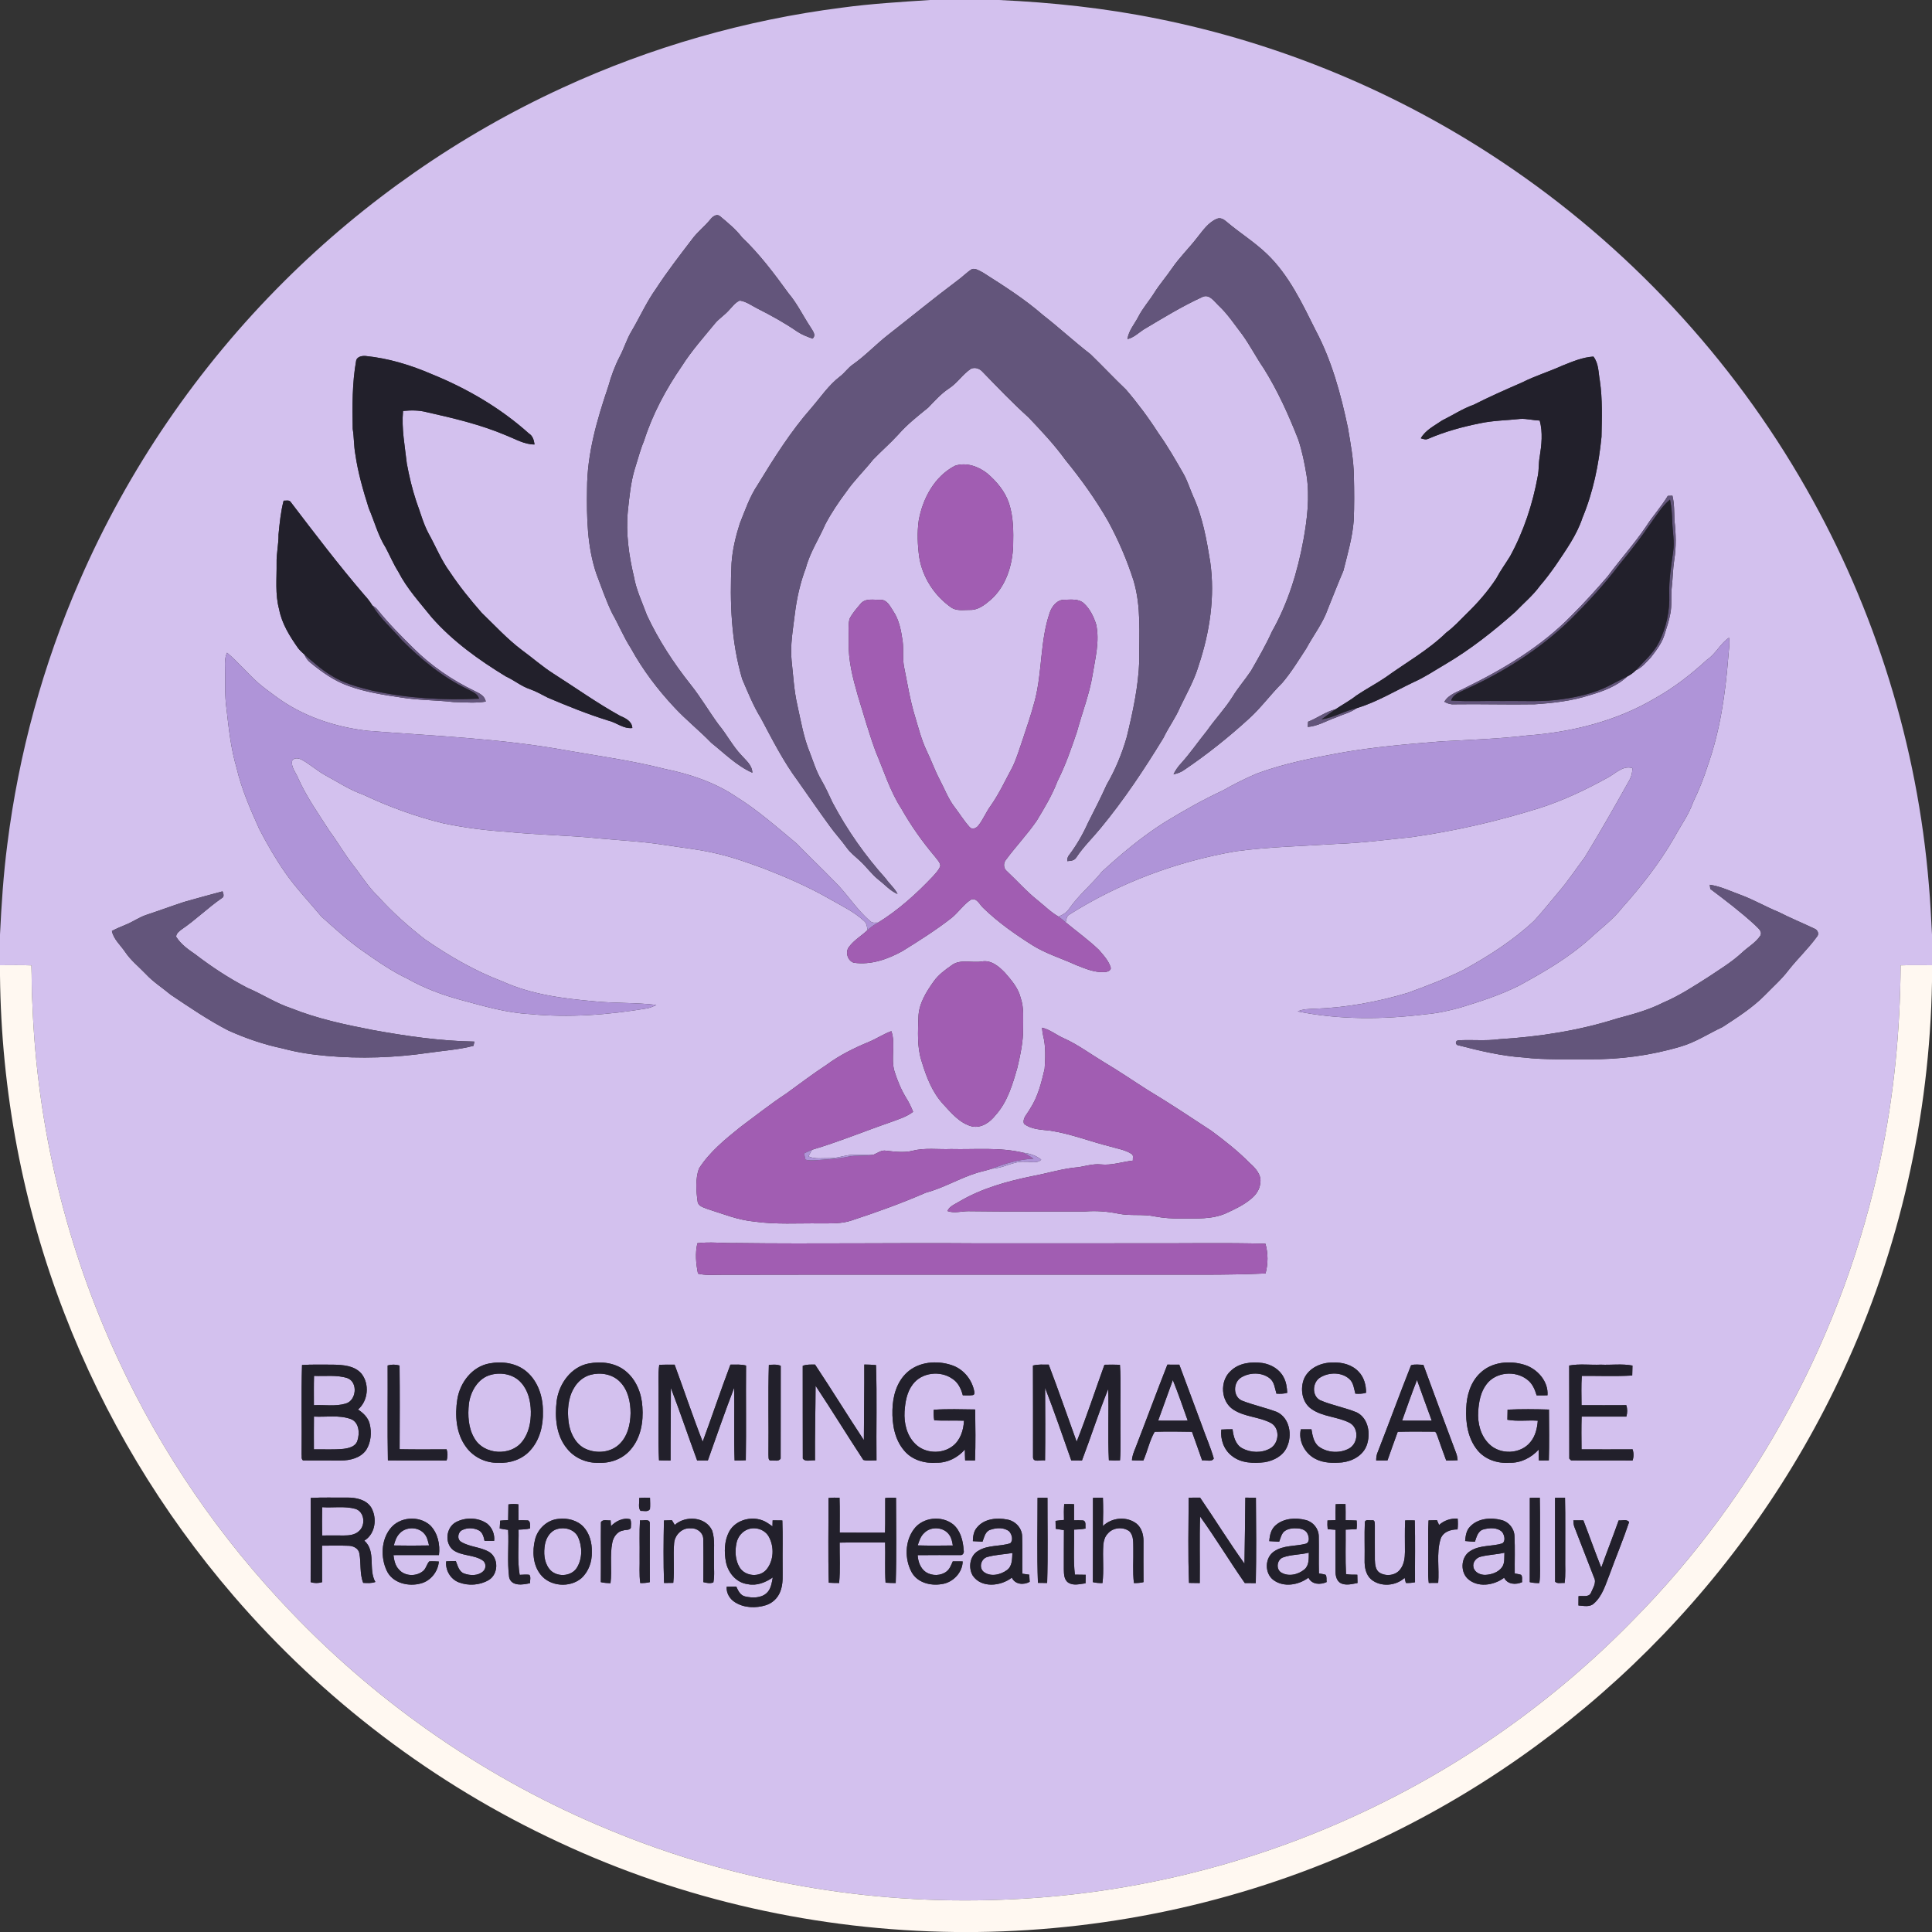 <?xml version="1.0" encoding="UTF-8" ?>
<!DOCTYPE svg PUBLIC "-//W3C//DTD SVG 1.1//EN" "http://www.w3.org/Graphics/SVG/1.1/DTD/svg11.dtd">
<svg width="1225pt" height="1225pt" viewBox="0 0 1225 1225" version="1.1" xmlns="http://www.w3.org/2000/svg">
<rect x="0" y="0" width="1225" height="1225" fill="#333333" stroke="none"/>
<g id="#d3c1eeff">
<path fill="#d3c1ee" opacity="1.00" d=" M 589.63 0.00 L 633.40 0.00 C 666.95 1.54 700.43 5.10 733.37 11.75 C 811.39 27.30 886.24 58.44 952.37 102.66 C 1031.54 155.50 1098.20 226.96 1145.24 309.72 C 1189.04 386.49 1215.83 472.89 1223.01 560.98 C 1223.98 571.48 1224.39 582.01 1225.00 592.54 L 1225.00 612.01 C 1218.37 612.02 1211.73 611.85 1205.11 612.10 C 1204.83 653.44 1200.90 694.80 1192.29 735.26 C 1169.26 844.94 1114.21 947.72 1035.36 1027.38 C 985.32 1078.69 925.77 1120.69 860.66 1150.66 C 790.14 1183.32 713.09 1201.75 635.43 1204.52 C 550.62 1207.89 465.06 1192.95 386.64 1160.39 C 310.64 1129.19 241.40 1081.75 184.69 1022.31 C 139.57 975.47 102.31 921.05 74.97 862.03 C 42.03 791.40 23.39 714.14 20.53 636.26 C 19.94 628.22 20.23 620.15 19.90 612.11 C 13.27 611.84 6.63 612.01 0.00 612.01 L 0.00 592.55 C 0.92 573.46 2.17 554.38 4.63 535.42 C 11.84 477.94 27.26 421.48 50.42 368.38 C 81.14 297.54 125.56 232.73 180.28 178.28 C 231.28 127.49 291.24 85.71 356.65 55.65 C 412.64 29.86 472.58 12.65 533.74 4.87 C 552.28 2.34 570.97 1.25 589.63 0.00 M 450.29 139.27 C 446.70 143.67 442.10 147.13 438.76 151.75 C 430.94 161.99 423.04 172.18 416.00 182.99 C 409.86 191.56 405.63 201.25 400.25 210.29 C 397.30 215.28 395.69 220.91 392.97 226.02 C 389.85 232.05 387.50 238.44 385.70 244.98 C 378.58 265.96 372.25 287.65 372.23 310.00 C 371.95 328.08 372.27 346.57 378.15 363.87 C 381.35 372.26 384.24 380.81 388.17 388.90 C 392.31 396.17 395.46 403.97 400.00 411.02 C 407.49 424.65 416.92 437.13 427.53 448.47 C 434.90 456.43 443.44 463.18 450.98 470.99 C 459.35 477.67 467.11 485.57 477.03 489.96 C 476.96 485.20 472.98 482.13 470.10 478.87 C 464.50 472.96 460.81 465.62 455.61 459.39 C 449.53 451.09 444.36 442.15 437.93 434.10 C 427.14 420.49 417.53 405.83 410.19 390.07 C 407.25 382.00 403.44 374.18 401.95 365.66 C 398.72 352.11 396.76 338.11 398.08 324.18 C 399.04 315.14 399.89 306.00 402.51 297.26 C 404.43 291.38 405.89 285.35 408.31 279.65 C 413.70 262.70 422.18 246.86 432.25 232.25 C 438.49 222.39 446.30 213.68 453.68 204.69 C 456.17 201.84 459.41 199.78 461.94 196.97 C 464.17 194.71 466.03 191.84 469.07 190.58 C 473.18 191.14 476.61 193.80 480.25 195.62 C 488.97 200.03 497.55 204.76 505.60 210.31 C 508.55 212.27 511.89 213.51 515.21 214.70 C 517.85 212.30 515.00 209.48 513.77 207.21 C 509.13 200.19 505.49 192.50 500.02 186.04 C 490.97 173.57 481.67 161.14 470.48 150.50 C 466.59 145.40 461.59 141.33 456.71 137.23 C 454.34 135.18 451.79 137.34 450.29 139.27 M 771.66 138.70 C 765.99 141.01 762.56 146.38 758.86 150.94 C 753.79 157.48 747.80 163.28 743.12 170.13 C 739.49 175.46 735.21 180.32 731.79 185.80 C 728.56 190.93 724.47 195.49 721.72 200.93 C 719.32 205.56 715.60 209.67 714.88 215.01 C 718.82 214.09 721.73 211.19 724.99 209.02 C 737.22 201.74 749.40 194.24 762.37 188.31 C 766.75 186.21 769.73 190.97 772.46 193.54 C 778.39 199.03 782.79 205.83 787.71 212.19 C 792.66 219.07 796.52 226.67 801.32 233.65 C 810.18 247.79 817.04 263.08 823.14 278.58 C 825.64 286.04 827.20 293.79 828.46 301.54 C 830.50 315.11 828.88 328.89 826.46 342.30 C 822.76 362.50 816.65 382.47 806.50 400.41 C 802.61 409.00 797.91 417.16 793.22 425.33 C 789.51 430.92 785.03 435.97 781.54 441.72 C 776.74 449.36 770.47 455.91 765.31 463.29 C 759.76 470.12 754.80 477.43 748.90 483.97 C 746.94 486.02 745.34 488.39 744.07 490.93 C 746.53 490.49 748.91 489.61 750.94 488.12 C 765.33 478.39 778.95 467.53 791.77 455.82 C 799.53 448.86 805.59 440.32 813.00 433.02 C 818.76 426.26 823.38 418.62 828.23 411.21 C 832.77 402.79 838.81 395.14 841.97 386.03 C 845.23 378.00 848.34 369.90 851.77 361.95 C 854.39 351.41 857.52 340.89 858.34 330.01 C 858.74 320.68 858.67 311.34 858.45 302.01 C 858.28 291.65 856.39 281.43 854.65 271.25 C 850.21 250.14 844.53 229.04 834.42 209.87 C 825.74 192.56 817.38 174.43 803.13 160.87 C 795.24 153.32 785.89 147.56 777.60 140.49 C 776.02 139.10 773.78 137.77 771.66 138.70 M 616.41 170.55 C 612.97 172.63 610.22 175.66 606.93 177.97 C 592.11 189.06 577.82 200.82 563.23 212.21 C 555.53 218.19 548.86 225.39 540.89 231.02 C 537.72 233.11 535.66 236.41 532.65 238.67 C 525.45 244.15 520.39 251.77 514.54 258.56 C 501.36 273.52 490.72 290.48 480.37 307.46 C 475.32 314.97 472.44 323.59 469.08 331.92 C 466.48 340.07 464.45 348.45 463.85 357.01 C 462.68 381.68 463.56 406.81 470.62 430.62 C 474.24 439.03 477.65 447.60 482.49 455.42 C 489.70 468.97 496.66 482.77 505.85 495.13 C 512.60 504.71 519.24 514.37 526.15 523.84 C 529.47 528.51 533.45 532.68 536.77 537.36 C 539.08 540.64 542.30 543.08 545.22 545.79 C 549.39 549.61 552.66 554.33 557.11 557.87 C 561.08 560.90 564.40 564.87 569.11 566.84 C 567.29 563.15 563.99 560.52 561.71 557.16 C 548.55 542.57 537.19 526.34 527.96 509.00 C 525.63 504.04 523.36 499.03 520.60 494.28 C 517.52 488.94 515.72 483.01 513.52 477.29 C 509.53 467.64 507.84 457.28 505.57 447.14 C 503.45 437.90 502.97 428.40 501.93 419.00 C 500.91 409.02 502.82 399.09 503.98 389.21 C 505.20 379.27 507.41 369.46 510.97 360.09 C 513.57 350.21 519.29 341.67 523.32 332.38 C 527.15 325.13 531.76 318.29 536.67 311.73 C 541.69 304.48 548.10 298.37 553.55 291.46 C 558.75 286.05 564.47 281.13 569.54 275.57 C 575.13 269.13 581.89 263.85 588.49 258.48 C 592.59 254.26 596.51 249.78 601.45 246.48 C 606.90 243.07 610.31 237.29 615.70 233.78 C 618.35 232.64 621.28 233.76 623.09 235.86 C 632.61 245.68 642.08 255.59 652.25 264.75 C 660.39 273.34 668.54 281.96 675.49 291.57 C 685.46 303.80 694.71 316.66 702.56 330.37 C 709.13 342.40 714.56 355.06 718.73 368.11 C 723.70 384.64 722.21 401.99 722.37 419.00 C 721.80 435.39 718.27 451.48 714.42 467.36 C 711.39 477.86 707.21 488.05 701.71 497.49 C 698.03 505.71 693.89 513.71 689.84 521.75 C 686.64 528.88 682.73 535.71 678.03 541.96 C 677.03 543.08 676.60 544.50 676.69 546.00 C 678.88 545.88 681.33 545.72 682.52 543.56 C 687.00 536.82 692.87 531.22 697.96 524.97 C 712.76 507.05 725.63 487.64 737.72 467.83 C 740.91 461.13 745.44 455.15 748.30 448.28 C 752.47 439.65 757.28 431.26 760.00 422.00 C 767.03 400.96 770.49 378.39 767.35 356.29 C 765.04 342.07 762.50 327.64 756.44 314.46 C 754.40 309.82 752.94 304.92 750.44 300.49 C 745.40 291.67 740.36 282.84 734.44 274.57 C 728.26 264.92 721.41 255.72 713.96 247.02 C 706.30 239.72 699.07 231.98 691.46 224.62 C 681.14 216.63 671.56 207.74 661.26 199.72 C 649.54 189.49 636.35 181.16 623.26 172.83 C 621.14 171.76 618.90 170.14 616.41 170.55 M 225.84 228.53 C 223.27 242.88 223.38 257.48 223.65 272.01 C 224.54 277.33 224.32 282.75 225.30 288.05 C 226.97 299.73 230.28 311.09 233.84 322.31 C 237.43 330.62 239.68 339.57 244.56 347.29 C 247.26 352.35 249.47 357.67 252.55 362.53 C 258.02 373.22 266.23 382.11 273.68 391.41 C 287.02 406.61 303.62 418.48 320.81 428.95 C 326.02 431.31 330.47 435.12 335.95 436.95 C 339.94 438.34 343.58 440.49 347.35 442.37 C 359.95 447.74 372.67 452.85 385.76 456.92 C 390.96 458.16 395.33 462.27 400.93 461.61 C 400.74 457.34 396.67 455.37 393.25 453.92 C 378.59 445.83 364.96 436.06 350.84 427.08 C 343.81 422.60 337.58 417.04 330.86 412.15 C 321.59 405.16 313.77 396.60 305.45 388.57 C 298.22 380.33 291.31 371.80 285.25 362.66 C 279.69 355.11 276.26 346.31 271.70 338.18 C 268.28 331.77 266.51 324.69 263.96 317.93 C 261.36 310.10 259.46 302.04 257.95 293.93 C 256.71 282.84 254.53 271.78 255.55 260.57 C 260.53 260.08 265.61 260.04 270.49 261.32 C 287.59 265.16 304.78 269.21 320.96 276.08 C 326.81 278.37 332.45 281.84 338.93 281.83 C 338.59 279.15 337.78 276.31 335.32 274.82 C 317.33 258.68 296.18 246.33 273.83 237.26 C 260.51 231.50 246.43 227.20 231.95 225.73 C 229.72 225.52 226.54 226.01 225.84 228.53 M 990.62 231.82 C 982.26 235.62 973.43 238.29 965.23 242.43 C 954.87 246.95 944.52 251.48 934.45 256.60 C 927.37 259.09 921.11 263.28 914.41 266.57 C 909.60 269.90 903.87 272.63 900.87 277.91 C 902.34 278.35 903.95 278.98 905.47 278.27 C 916.00 273.73 927.12 270.65 938.35 268.41 C 946.79 266.60 955.42 266.54 963.97 265.61 C 968.10 265.37 972.13 266.56 976.26 266.64 C 978.34 274.21 977.44 282.20 976.23 289.84 C 975.50 293.79 975.85 297.86 975.05 301.81 C 971.83 319.50 966.15 336.82 957.52 352.63 C 954.63 357.38 951.30 361.85 948.72 366.79 C 943.38 374.89 936.97 382.26 930.00 389.00 C 925.81 393.16 921.81 397.56 917.04 401.08 C 905.54 412.30 891.40 420.16 878.47 429.51 C 872.47 433.59 866.01 436.94 860.01 441.00 C 855.87 444.29 851.18 446.75 846.82 449.70 C 840.55 451.25 835.35 455.28 829.40 457.63 C 829.32 458.72 829.26 459.81 829.21 460.92 C 835.58 460.44 841.12 456.97 847.05 454.93 C 851.42 452.97 856.25 451.89 860.18 449.05 C 873.01 445.14 884.50 438.16 896.54 432.43 C 903.47 429.37 909.74 425.06 916.28 421.27 C 932.33 411.82 947.00 400.25 960.87 387.90 C 966.07 382.45 971.95 377.61 976.40 371.48 C 979.99 367.34 983.24 362.94 986.40 358.47 C 992.79 348.89 999.73 339.40 1003.36 328.36 C 1010.16 312.04 1013.72 294.52 1015.44 276.98 C 1015.67 265.13 1016.13 253.20 1014.40 241.43 C 1013.44 236.24 1013.74 230.47 1010.32 226.09 C 1003.42 226.51 996.97 229.29 990.62 231.82 M 605.40 295.38 C 592.48 302.13 585.00 316.13 582.52 330.09 C 581.44 337.81 581.81 345.65 582.86 353.35 C 584.94 366.09 592.44 377.66 602.96 385.06 C 606.46 387.61 611.02 386.66 615.06 386.72 C 620.24 386.88 624.49 383.44 628.21 380.26 C 637.83 371.72 641.96 358.54 642.39 346.00 C 642.61 337.01 642.61 327.83 639.79 319.18 C 637.28 311.58 631.93 305.25 625.92 300.12 C 620.29 295.67 612.43 292.91 605.40 295.38 M 1057.49 314.42 C 1053.39 321.21 1047.99 327.07 1043.73 333.75 C 1036.27 344.78 1027.30 354.67 1019.39 365.37 C 1011.97 373.94 1004.40 382.37 996.35 390.35 C 977.24 409.95 953.42 424.18 928.99 436.14 C 924.35 438.63 918.66 440.14 915.80 444.95 C 917.67 446.01 919.73 446.77 921.94 446.58 C 938.98 446.32 956.02 446.88 973.06 446.57 C 984.82 445.78 996.65 444.47 1007.91 440.81 C 1016.50 438.31 1025.21 435.11 1031.85 428.89 C 1033.78 427.90 1035.58 426.64 1037.10 425.08 C 1041.08 423.36 1043.85 419.86 1046.78 416.81 C 1050.38 412.20 1054.04 407.37 1055.63 401.65 C 1056.95 397.54 1058.27 393.41 1059.07 389.17 C 1060.18 383.86 1059.38 378.41 1059.93 373.05 C 1060.65 367.09 1060.65 361.07 1061.56 355.13 C 1062.90 346.82 1062.66 338.33 1061.71 329.99 C 1061.49 324.74 1061.70 319.44 1060.41 314.30 C 1059.43 314.32 1058.45 314.37 1057.49 314.42 M 179.83 317.46 C 177.99 324.50 177.31 331.74 176.60 338.95 C 176.70 345.01 175.23 350.95 175.38 357.01 C 175.51 366.80 174.36 376.79 176.98 386.35 C 178.71 395.51 183.78 403.54 189.07 411.04 C 190.22 412.48 191.59 413.74 192.97 414.98 C 193.79 417.00 195.09 418.81 196.82 420.17 C 204.13 426.20 212.01 431.80 221.04 434.96 C 231.60 438.78 242.77 440.56 253.84 442.18 C 264.99 444.05 276.32 443.84 287.53 445.15 C 294.33 445.23 301.24 445.99 307.98 444.86 C 307.46 441.19 303.92 439.57 300.96 438.12 C 286.66 431.22 273.36 422.15 262.10 410.93 C 254.19 403.13 246.33 395.24 239.38 386.56 C 238.50 385.40 237.27 384.60 236.06 383.86 C 234.59 381.41 232.83 379.18 230.89 377.10 C 214.66 358.18 199.59 338.31 184.47 318.50 C 183.50 316.79 181.41 317.54 179.83 317.46 M 545.75 382.74 C 543.16 385.83 540.36 388.88 538.59 392.53 C 537.59 397.28 538.35 402.20 538.16 407.02 C 537.74 418.66 540.76 430.03 543.94 441.12 C 547.61 453.01 550.97 465.02 555.29 476.70 C 560.41 488.75 564.27 501.44 571.40 512.53 C 577.56 523.40 584.76 533.64 592.83 543.17 C 594.12 544.96 596.08 546.66 596.23 548.98 C 595.38 551.59 593.34 553.57 591.59 555.60 C 581.14 566.65 569.73 576.97 556.76 584.98 C 555.11 584.90 553.17 585.47 551.88 584.13 C 542.97 576.63 536.99 566.43 528.63 558.40 C 520.91 550.44 512.84 542.83 505.14 534.86 C 492.69 524.56 480.58 513.74 466.81 505.20 C 453.21 496.01 437.40 490.75 421.42 487.52 C 401.23 482.33 380.54 479.52 360.02 475.94 C 318.23 468.24 275.66 466.68 233.38 463.39 C 212.17 461.05 191.13 453.92 174.01 440.97 C 170.58 438.44 167.13 435.91 163.89 433.14 C 156.96 427.02 151.08 419.79 143.97 413.87 C 142.57 416.72 142.57 419.91 142.68 423.01 C 142.99 431.71 142.33 440.45 143.58 449.10 C 145.02 461.81 146.35 474.60 150.01 486.90 C 153.15 500.36 158.73 513.07 164.37 525.64 C 169.31 535.13 174.66 544.43 180.77 553.23 C 187.68 563.17 196.11 571.89 203.81 581.18 C 212.30 588.73 220.68 596.48 230.02 602.99 C 239.17 609.38 248.35 615.85 258.48 620.60 C 269.00 626.59 280.42 630.82 292.08 633.99 C 306.52 637.88 321.01 642.22 336.04 642.99 C 360.77 645.40 385.72 643.49 410.18 639.39 C 412.27 639.00 414.24 638.15 416.14 637.20 C 403.14 635.57 389.99 636.23 376.96 634.90 C 357.15 633.16 336.98 630.62 318.68 622.32 C 301.13 615.69 284.82 606.19 269.41 595.58 C 258.82 587.28 248.66 578.35 239.69 568.30 C 233.58 562.61 229.30 555.38 224.17 548.87 C 218.68 541.91 214.31 534.17 209.04 527.05 C 201.91 515.97 194.22 505.13 188.87 493.03 C 187.44 489.60 184.42 486.30 185.24 482.36 C 186.75 479.92 189.96 480.85 191.97 482.06 C 196.96 484.92 201.29 488.82 206.35 491.61 C 214.24 495.83 221.72 500.87 230.23 503.83 C 246.53 511.52 263.53 517.75 281.05 522.02 C 294.16 524.76 307.44 526.50 320.80 527.37 C 340.51 529.42 360.35 529.57 380.06 531.63 C 393.80 532.90 407.61 533.57 421.25 535.73 C 432.44 537.50 443.76 538.62 454.80 541.30 C 464.89 543.57 474.61 547.16 484.33 550.67 C 498.59 556.23 512.69 562.33 525.99 569.97 C 533.53 574.28 541.55 578.08 547.97 584.04 C 549.63 585.44 549.69 587.73 550.11 589.71 C 546.30 593.36 541.55 596.02 538.38 600.31 C 535.71 603.50 537.40 609.26 541.40 610.43 C 552.19 611.98 562.86 608.22 572.19 603.06 C 582.78 596.48 593.35 589.82 603.19 582.14 C 607.63 578.62 610.75 573.63 615.51 570.50 C 619.29 568.84 621.09 573.57 623.39 575.63 C 632.77 584.78 643.58 592.36 654.64 599.34 C 663.22 604.73 673.01 607.63 682.16 611.83 C 687.86 614.07 693.75 616.67 700.01 616.36 C 701.69 616.30 703.92 615.85 704.36 613.90 C 703.16 609.31 699.73 605.76 696.75 602.24 C 690.14 595.95 682.72 590.60 675.70 584.80 C 676.24 583.12 676.16 580.89 677.93 579.95 C 709.99 559.67 746.25 546.19 783.61 539.76 C 804.61 536.91 825.85 536.52 846.97 535.12 C 863.04 534.59 879.00 532.46 894.98 530.81 C 922.29 526.97 949.26 520.77 975.59 512.54 C 990.83 507.75 1005.30 500.84 1019.26 493.15 C 1024.18 490.60 1028.95 485.16 1034.99 487.02 C 1035.06 490.08 1034.19 493.04 1032.59 495.63 C 1023.56 511.81 1014.37 527.92 1004.71 543.73 C 999.23 550.92 994.33 558.55 988.39 565.39 C 983.18 571.51 978.23 577.87 972.78 583.78 C 959.45 596.26 943.94 606.18 927.98 614.95 C 916.56 620.63 904.59 625.16 892.62 629.53 C 873.45 635.27 853.57 638.93 833.54 639.61 C 829.93 639.79 826.17 639.71 822.84 641.31 C 849.52 646.70 877.07 646.46 903.99 643.11 C 911.41 642.49 918.71 640.84 925.89 638.89 C 938.52 635.01 951.17 630.96 963.01 625.02 C 978.84 616.39 994.64 607.28 1008.07 595.13 C 1015.00 588.70 1022.73 583.07 1028.57 575.55 C 1040.81 561.87 1052.19 547.29 1061.41 531.38 C 1065.47 523.74 1070.76 516.73 1073.61 508.49 C 1077.33 500.87 1080.43 492.99 1082.99 484.92 C 1090.65 463.09 1093.98 440.03 1095.79 417.05 C 1096.03 412.81 1096.92 408.57 1096.32 404.33 C 1090.76 408.08 1087.93 414.58 1082.33 418.33 C 1072.32 427.52 1061.52 435.95 1049.63 442.60 C 1025.04 457.25 996.57 464.27 968.20 466.35 C 950.18 468.49 932.04 469.08 913.94 470.07 C 892.64 471.77 871.31 473.58 850.25 477.27 C 832.12 480.61 813.90 484.12 796.59 490.60 C 789.29 493.76 782.19 497.32 775.28 501.26 C 762.55 507.14 750.37 514.11 738.40 521.40 C 724.14 530.44 711.11 541.29 698.71 552.70 C 692.20 560.81 683.99 567.44 678.04 576.03 C 676.44 578.54 673.86 580.07 671.17 581.19 C 666.32 578.40 662.37 574.42 658.05 570.94 C 651.01 565.39 645.09 558.61 638.56 552.50 C 636.16 550.67 636.00 547.15 637.99 544.95 C 644.18 536.56 651.45 528.98 657.36 520.36 C 662.21 512.32 667.11 504.25 670.44 495.44 C 675.55 485.36 679.25 474.65 682.86 463.96 C 686.13 451.88 690.78 440.15 692.79 427.75 C 694.46 417.26 697.35 406.52 695.02 395.90 C 693.49 391.04 691.13 386.18 687.37 382.67 C 684.05 379.50 679.13 380.24 674.95 380.28 C 670.22 380.17 666.92 384.48 665.55 388.57 C 659.43 406.50 660.90 425.89 656.16 444.13 C 653.94 452.66 651.05 460.99 648.29 469.35 C 646.20 475.19 644.56 481.23 641.74 486.79 C 637.33 494.96 633.43 503.44 628.05 511.04 C 625.19 514.96 623.42 519.56 620.41 523.36 C 619.16 525.12 616.35 526.35 614.74 524.35 C 611.21 520.43 608.45 515.89 605.24 511.72 C 601.17 506.41 598.88 500.07 595.76 494.22 C 592.72 488.42 590.54 482.23 587.70 476.35 C 584.23 469.17 582.34 461.40 580.04 453.82 C 577.02 443.89 575.41 433.63 573.35 423.48 C 572.11 417.87 573.05 412.10 572.32 406.44 C 571.35 399.92 570.19 393.19 566.44 387.60 C 564.40 384.49 562.41 380.00 557.97 380.31 C 553.91 380.42 548.71 379.17 545.75 382.74 M 1084.11 560.99 C 1084.18 561.65 1084.34 562.97 1084.42 563.63 C 1094.08 570.88 1103.71 578.22 1112.62 586.38 C 1114.30 588.28 1117.65 590.24 1116.20 593.22 C 1113.18 597.82 1108.16 600.52 1104.25 604.27 C 1097.90 610.11 1090.49 614.57 1083.35 619.36 C 1074.02 625.29 1064.72 631.42 1054.50 635.74 C 1045.30 640.42 1035.29 643.13 1025.37 645.76 C 1001.16 653.49 975.85 657.37 950.55 658.92 C 941.90 660.15 933.14 659.07 924.46 659.65 C 922.32 660.18 922.90 662.78 924.96 662.85 C 938.42 666.31 952.07 669.59 965.99 670.51 C 979.59 672.13 993.33 671.48 1007.00 671.63 C 1026.85 671.91 1046.74 669.23 1065.77 663.55 C 1075.18 660.82 1083.39 655.30 1092.21 651.20 C 1101.56 645.08 1111.11 639.04 1119.01 631.04 C 1124.11 625.77 1129.67 620.91 1134.11 615.04 C 1139.81 607.80 1146.59 601.45 1152.00 593.98 C 1153.74 592.17 1152.45 589.48 1150.32 588.75 C 1142.83 585.19 1135.15 582.05 1127.77 578.27 C 1119.59 574.95 1111.96 570.44 1103.66 567.40 C 1097.21 565.06 1090.95 561.97 1084.11 560.99 M 116.75 571.87 C 108.73 574.50 100.82 577.44 92.82 580.08 C 88.38 581.54 84.56 584.30 80.27 586.09 C 77.12 587.40 73.95 588.68 70.94 590.29 C 72.04 595.62 76.44 599.26 79.36 603.61 C 82.94 608.97 88.04 612.98 92.46 617.60 C 97.13 622.63 102.97 626.32 108.22 630.70 C 120.09 638.66 131.93 646.76 144.65 653.33 C 155.78 658.36 167.41 662.33 179.37 664.83 C 188.39 667.29 197.66 668.66 206.96 669.49 C 228.57 671.43 250.39 670.66 271.85 667.54 C 281.33 666.16 290.95 665.57 300.25 663.10 C 300.42 662.20 300.60 661.31 300.78 660.43 C 278.98 660.06 257.32 656.91 235.90 653.00 C 218.60 649.64 201.25 645.94 184.84 639.37 C 174.96 636.14 166.26 630.31 156.72 626.28 C 145.18 620.26 134.23 613.08 123.90 605.15 C 119.34 602.02 114.64 598.71 111.68 593.93 C 111.77 591.76 113.68 590.39 115.26 589.23 C 124.12 583.20 131.77 575.61 140.57 569.52 C 142.42 568.66 141.68 566.58 141.09 565.17 C 132.97 567.38 124.83 569.53 116.75 571.87 M 622.53 609.63 C 616.14 610.69 608.72 607.83 603.20 612.19 C 599.14 615.04 595.06 618.05 592.13 622.12 C 587.30 628.89 582.54 636.37 582.34 644.96 C 582.07 654.22 581.41 663.79 584.31 672.73 C 587.25 682.50 590.96 692.39 597.97 700.03 C 603.25 705.77 608.66 712.39 616.61 714.30 C 622.48 715.25 627.73 711.59 631.16 707.15 C 638.79 698.78 642.01 687.66 645.05 677.03 C 646.98 668.82 648.80 660.47 648.72 652.00 C 648.70 645.60 649.30 639.02 647.20 632.86 C 645.71 626.55 641.36 621.54 637.22 616.77 C 633.40 612.81 628.47 608.55 622.53 609.63 M 660.70 651.62 C 660.85 653.28 661.05 654.96 661.41 656.62 C 663.15 663.50 662.86 670.72 662.35 677.74 C 660.31 686.49 658.09 695.48 653.10 703.08 C 651.61 706.02 648.07 708.99 649.27 712.52 C 653.92 716.22 660.34 716.24 666.01 716.92 C 679.04 718.90 691.34 723.84 704.09 727.00 C 708.58 728.36 713.44 729.04 717.45 731.64 C 718.95 732.47 718.11 734.50 718.30 735.88 C 711.52 736.66 704.91 739.04 698.00 738.31 C 693.21 737.83 688.61 739.28 683.96 740.06 C 674.03 740.80 664.49 743.89 654.74 745.70 C 638.57 748.98 622.34 753.48 608.06 761.97 C 605.40 763.62 602.04 764.74 600.73 767.86 C 605.03 769.48 609.58 767.95 614.00 767.97 C 638.66 768.32 663.33 768.11 687.99 768.15 C 695.11 767.58 702.25 768.12 709.24 769.56 C 716.85 771.11 724.69 769.65 732.28 771.30 C 737.79 772.31 743.40 772.72 749.00 772.60 C 758.47 772.54 768.44 773.26 777.32 769.31 C 782.86 766.75 788.50 764.15 793.20 760.18 C 796.28 757.72 798.72 754.28 799.08 750.25 C 800.06 745.02 796.11 740.67 792.48 737.50 C 785.01 729.91 776.61 723.30 768.07 716.98 C 754.75 708.22 741.48 699.39 727.81 691.20 C 718.44 685.24 709.28 678.96 699.73 673.30 C 691.39 668.29 683.56 662.41 674.66 658.38 C 669.88 656.36 665.82 652.79 660.70 651.62 M 550.72 660.71 C 541.38 664.56 532.28 669.12 524.14 675.13 C 515.35 680.91 506.96 687.25 498.46 693.43 C 488.47 699.99 479.12 707.44 469.53 714.55 C 459.81 722.35 449.87 730.40 443.12 741.04 C 440.88 747.67 441.37 755.00 442.34 761.85 C 442.67 764.88 446.20 765.57 448.53 766.57 C 458.24 769.62 467.82 773.56 478.04 774.52 C 491.93 776.53 506.00 775.51 519.99 775.71 C 526.70 775.63 533.59 776.05 540.04 773.81 C 555.91 768.59 571.65 762.95 586.96 756.26 C 598.24 753.25 608.33 747.10 619.45 743.65 C 622.64 742.68 625.93 742.03 629.10 740.97 C 636.34 740.79 642.65 736.03 649.98 736.65 C 653.35 736.37 657.51 738.01 660.20 735.27 C 656.97 732.67 653.02 731.37 648.96 730.93 C 633.89 727.29 618.33 728.94 603.00 728.57 C 594.87 728.91 586.58 727.61 578.61 729.67 C 573.04 731.02 567.30 730.22 561.70 729.60 C 558.85 729.10 556.51 731.06 554.03 732.08 C 550.01 732.25 545.99 732.12 541.97 732.15 C 536.54 732.06 531.43 734.42 526.00 734.35 C 521.53 734.22 516.76 735.16 512.57 733.20 C 513.30 731.80 514.07 730.42 514.84 729.04 C 531.71 724.03 548.00 717.30 564.62 711.55 C 569.55 709.72 574.72 708.20 578.96 704.96 C 577.82 701.97 576.42 699.10 574.73 696.39 C 571.40 691.00 568.96 685.10 567.08 679.07 C 564.73 670.81 568.02 661.91 565.17 653.80 C 560.14 655.65 555.67 658.68 550.72 660.71 M 442.20 788.26 C 440.65 794.59 441.29 801.24 442.57 807.56 C 446.97 808.64 451.51 808.36 456.00 808.29 C 546.00 808.09 636.00 808.26 726.00 808.19 C 751.48 808.12 776.97 808.60 802.43 807.44 C 804.07 801.29 804.11 794.71 802.35 788.59 C 776.91 787.89 751.44 788.43 725.99 788.31 C 689.99 788.37 654.00 788.38 618.00 788.34 C 567.67 787.95 517.33 788.81 467.00 788.16 C 458.73 788.40 450.44 787.23 442.20 788.26 M 310.36 864.49 C 299.41 866.43 291.73 876.54 289.99 887.10 C 288.36 897.37 289.12 908.86 295.51 917.47 C 300.15 923.93 308.07 927.76 316.01 927.48 C 323.31 927.91 330.91 925.39 335.93 919.95 C 342.18 913.33 344.53 903.90 344.24 894.99 C 344.32 885.75 341.20 876.03 334.07 869.84 C 327.67 864.25 318.49 862.94 310.36 864.49 M 373.36 864.51 C 362.13 866.61 354.49 877.28 352.98 888.14 C 351.70 898.53 352.57 910.15 359.54 918.51 C 364.38 924.62 372.26 927.88 380.00 927.49 C 387.48 927.80 395.14 924.82 399.96 919.00 C 406.31 911.63 408.03 901.44 407.31 892.00 C 406.82 883.47 403.38 874.76 396.61 869.30 C 390.20 864.05 381.28 863.02 373.36 864.51 M 575.19 870.16 C 568.57 876.13 566.04 885.31 565.86 893.96 C 565.61 902.97 567.23 912.65 573.26 919.71 C 578.22 925.75 586.42 928.08 594.01 927.45 C 600.86 927.53 607.33 924.19 611.78 919.09 C 611.80 921.37 611.84 923.66 611.95 925.95 C 614.03 926.00 616.12 926.01 618.22 926.02 C 618.64 915.25 618.46 904.46 618.32 893.69 C 609.56 893.57 600.77 893.27 592.04 893.86 C 591.93 896.10 591.94 898.37 592.38 900.59 C 598.66 900.92 604.94 900.58 611.22 900.80 C 610.96 906.80 608.94 913.17 603.99 916.93 C 597.17 922.16 586.55 921.65 580.41 915.58 C 574.97 910.32 573.10 902.37 573.54 895.02 C 573.96 889.01 574.97 882.66 578.75 877.77 C 584.38 870.14 596.27 868.86 603.86 874.22 C 607.52 876.56 609.42 880.62 610.47 884.70 C 612.52 884.72 614.59 884.87 616.65 884.61 C 618.34 884.45 617.78 882.48 617.56 881.42 C 615.91 874.16 610.50 867.87 603.37 865.56 C 594.06 862.45 582.69 863.35 575.19 870.16 M 780.31 869.28 C 773.26 875.64 773.96 888.71 782.13 893.85 C 789.28 898.48 798.36 898.30 805.81 902.25 C 811.80 905.54 811.09 915.16 805.38 918.37 C 800.03 921.45 793.01 921.18 787.64 918.29 C 783.32 915.92 782.05 910.76 781.51 906.24 C 779.12 906.25 776.74 906.28 774.37 906.43 C 773.70 912.61 775.98 919.18 780.98 923.04 C 786.82 927.83 794.86 927.97 802.00 927.11 C 807.60 926.13 813.38 923.18 815.86 917.80 C 819.55 910.22 817.86 899.15 809.66 895.28 C 802.47 892.56 794.89 890.96 787.72 888.18 C 781.57 885.80 781.74 876.33 787.19 873.27 C 792.55 870.10 800.08 870.00 805.08 873.94 C 808.06 876.27 808.33 880.29 809.33 883.65 C 811.63 883.80 813.96 883.79 816.19 883.12 C 815.99 879.73 815.56 876.25 813.88 873.24 C 811.32 868.20 805.98 865.12 800.53 864.24 C 793.54 863.27 785.58 864.12 780.31 869.28 M 826.92 874.03 C 824.20 880.51 825.49 889.29 831.60 893.42 C 838.81 898.47 848.19 898.20 855.86 902.22 C 861.80 905.56 861.20 915.17 855.43 918.40 C 849.65 921.62 841.91 921.22 836.48 917.42 C 832.93 914.87 832.22 910.27 831.54 906.27 C 829.29 906.27 827.04 906.27 824.81 906.26 C 823.06 913.61 827.41 921.61 834.01 924.99 C 839.20 927.75 845.29 927.74 850.99 927.25 C 857.47 926.51 864.23 922.87 866.56 916.45 C 869.19 909.25 867.73 899.36 860.35 895.58 C 852.79 892.43 844.57 891.07 837.05 887.82 C 831.54 884.96 832.11 876.20 837.29 873.29 C 842.76 870.00 850.75 869.92 855.61 874.41 C 858.24 876.74 858.48 880.47 859.37 883.66 C 861.64 883.80 863.96 883.81 866.17 883.09 C 866.19 878.24 864.87 873.16 861.36 869.65 C 857.21 865.24 850.87 863.64 844.98 863.93 C 837.81 863.85 830.03 867.22 826.92 874.03 M 938.55 870.56 C 932.41 876.27 929.93 884.85 929.67 893.01 C 929.22 902.18 930.75 912.00 936.67 919.34 C 941.47 925.37 949.45 928.04 957.00 927.47 C 964.13 927.73 970.89 924.33 975.62 919.12 C 975.57 921.41 975.61 923.71 975.76 926.02 C 977.85 926.01 979.94 926.00 982.05 925.95 C 982.36 915.22 982.21 904.47 982.13 893.74 C 973.39 893.48 964.62 893.37 955.89 893.80 C 955.82 895.92 955.79 898.06 955.77 900.21 C 962.12 901.37 968.63 900.37 975.05 900.81 C 974.67 905.63 973.53 910.62 970.33 914.40 C 964.13 922.07 951.28 922.57 944.31 915.69 C 938.75 910.41 936.78 902.37 937.27 894.93 C 937.66 888.86 938.79 882.46 942.65 877.56 C 948.52 869.89 960.79 868.85 968.28 874.72 C 971.57 877.11 973.21 880.96 974.31 884.75 C 976.60 884.73 978.89 884.71 981.20 884.72 C 981.90 875.91 974.76 867.87 966.60 865.37 C 957.24 862.47 945.84 863.49 938.55 870.56 M 191.50 865.50 C 190.96 884.33 191.45 903.18 191.25 922.02 C 191.47 923.29 190.86 925.09 192.11 925.96 C 200.09 926.11 208.08 925.92 216.06 926.03 C 222.00 926.07 228.72 924.43 232.25 919.25 C 235.25 914.46 235.75 908.31 234.41 902.91 C 233.47 898.85 230.33 895.91 226.99 893.71 C 233.49 888.21 234.42 877.47 229.12 870.90 C 224.63 865.80 217.36 865.40 211.05 865.27 C 204.53 865.34 198.00 865.03 191.50 865.50 M 245.79 865.79 C 245.90 885.84 245.58 905.90 245.95 925.95 C 258.35 926.11 270.75 925.91 283.15 926.04 C 283.93 923.72 283.93 921.26 283.15 918.96 C 273.22 918.99 263.30 919.09 253.38 918.89 C 253.45 901.21 253.53 883.51 253.34 865.83 C 250.86 865.10 248.27 865.06 245.79 865.79 M 418.00 865.37 C 417.09 871.87 417.76 878.46 417.56 885.00 C 417.74 898.64 417.19 912.31 417.85 925.93 C 420.28 926.02 422.72 926.01 425.17 926.03 C 425.10 910.69 425.41 895.35 425.37 880.01 C 431.21 895.24 436.38 910.72 442.03 926.02 C 444.29 926.00 446.55 926.00 448.82 926.00 C 454.32 910.60 459.63 895.12 465.53 879.88 C 465.75 895.25 465.25 910.65 465.78 926.02 C 468.14 926.02 470.51 926.04 472.88 925.88 C 473.20 905.88 472.86 885.85 473.04 865.84 C 469.81 864.97 466.44 865.26 463.13 865.26 C 457.00 881.45 451.53 897.88 445.54 914.12 C 439.21 898.00 433.76 881.53 427.75 865.29 C 424.50 865.24 421.25 865.23 418.00 865.37 M 487.50 865.48 C 486.95 884.31 487.45 903.17 487.25 922.02 C 487.43 923.38 486.74 926.30 489.02 926.04 C 491.00 925.83 493.72 926.89 494.97 924.82 C 495.06 905.21 494.95 885.60 495.02 866.00 C 492.61 865.01 490.01 865.21 487.50 865.48 M 508.98 866.00 C 509.05 885.60 508.93 905.21 509.03 924.82 C 510.78 927.17 514.23 925.59 516.75 925.98 C 516.62 910.20 517.08 894.43 517.12 878.65 C 527.42 894.18 537.16 910.09 547.39 925.67 C 550.05 926.48 552.98 925.85 555.75 925.98 C 555.52 905.83 556.12 885.67 555.44 865.54 C 552.97 865.30 550.49 865.22 548.01 865.19 C 548.09 881.17 547.79 897.15 547.74 913.13 C 537.27 897.26 527.31 881.06 516.79 865.22 C 514.17 865.21 511.48 865.07 508.98 866.00 M 654.96 865.84 C 655.06 885.21 654.97 904.59 655.00 923.96 C 655.02 927.65 660.28 925.41 662.62 926.02 C 662.82 910.67 662.74 895.31 662.65 879.95 C 668.54 895.16 673.83 910.61 679.25 925.99 C 681.51 926.01 683.76 926.01 686.03 926.03 C 691.78 910.98 696.64 895.58 702.70 880.65 C 703.12 895.72 702.34 910.82 703.09 925.88 C 705.43 926.04 707.79 926.03 710.15 925.94 C 710.79 917.31 710.28 908.65 710.44 900.00 C 710.22 888.46 710.88 876.88 710.10 865.36 C 706.83 865.23 703.56 865.23 700.29 865.33 C 694.41 881.59 689.04 898.06 682.66 914.12 C 676.74 897.83 671.13 881.43 664.94 865.25 C 661.61 865.26 658.22 864.97 654.96 865.84 M 740.19 865.25 C 733.29 882.79 726.77 900.49 719.95 918.07 C 718.92 920.59 717.85 923.14 717.72 925.90 C 720.13 926.02 722.55 926.03 724.97 926.03 C 727.60 920.08 728.89 913.38 732.12 907.84 C 740.00 907.60 747.90 907.69 755.79 907.84 C 757.91 913.89 760.14 919.90 762.21 925.98 C 764.57 925.53 768.24 927.26 769.61 924.77 C 767.55 917.46 764.37 910.50 761.90 903.32 C 757.17 890.65 752.48 877.96 747.75 865.29 C 745.22 865.27 742.71 865.25 740.19 865.25 M 894.68 865.68 C 887.46 883.92 880.72 902.37 873.58 920.65 C 872.84 922.33 872.54 924.16 872.60 926.02 C 874.98 926.01 877.36 926.01 879.75 925.98 C 881.84 919.91 884.07 913.89 886.24 907.85 C 893.81 907.64 901.40 907.69 908.98 907.77 C 910.62 907.45 910.88 909.39 911.38 910.48 C 913.23 915.67 915.03 920.88 916.98 926.04 C 919.39 926.03 921.81 926.03 924.23 925.87 C 924.05 924.43 923.88 923.00 923.38 921.66 C 916.39 902.91 909.33 884.18 902.51 865.37 C 899.91 865.38 897.16 864.80 894.68 865.68 M 994.96 865.83 C 995.08 885.50 994.93 905.17 995.03 924.84 C 995.31 925.12 995.87 925.69 996.15 925.97 C 1009.15 926.09 1022.15 925.91 1035.15 926.04 C 1035.93 923.73 1035.93 921.26 1035.15 918.96 C 1024.36 919.03 1013.57 919.00 1002.78 918.97 C 1002.72 912.05 1002.63 905.13 1002.84 898.21 C 1012.29 898.19 1021.75 898.22 1031.21 898.21 C 1031.88 895.82 1031.95 893.31 1031.15 890.96 C 1021.69 891.03 1012.23 891.00 1002.78 890.97 C 1002.76 884.78 1002.52 878.58 1002.95 872.40 C 1013.60 872.30 1024.28 872.79 1034.92 872.15 C 1035.00 870.04 1035.03 867.94 1035.08 865.85 C 1028.48 864.58 1021.68 865.58 1015.00 865.27 C 1008.33 865.57 1001.55 864.59 994.96 865.83 M 197.00 949.78 C 196.96 967.57 197.06 985.36 196.96 1003.15 C 199.32 1003.95 201.82 1003.89 204.21 1003.20 C 204.21 995.48 204.21 987.77 204.19 980.05 C 209.82 980.03 215.45 979.88 221.07 980.11 C 224.02 980.15 227.40 981.80 227.87 985.00 C 229.04 991.17 227.94 997.66 230.29 1003.63 C 232.87 1003.76 235.52 1003.98 237.99 1003.06 C 233.35 994.89 238.67 983.67 230.99 976.85 C 238.08 972.58 239.28 962.51 235.30 955.74 C 232.05 950.72 225.56 949.48 219.99 949.55 C 212.33 949.66 204.66 949.32 197.00 949.78 M 405.27 949.84 C 405.59 952.46 404.41 955.81 406.13 957.98 C 408.08 957.85 410.88 958.89 412.12 956.85 C 412.35 954.46 412.18 952.07 412.14 949.69 C 409.84 949.54 407.55 949.56 405.27 949.84 M 525.29 949.84 C 525.39 967.73 524.98 985.64 525.50 1003.53 C 527.68 1003.68 529.87 1003.71 532.06 1003.71 C 532.87 995.21 532.29 986.63 532.38 978.11 C 541.99 977.90 551.61 978.03 561.22 978.03 C 561.46 986.52 560.96 995.03 561.50 1003.52 C 563.64 1003.67 565.78 1003.72 567.94 1003.73 C 568.51 985.73 568.14 967.70 568.13 949.69 C 565.84 949.55 563.56 949.56 561.29 949.84 C 561.19 957.15 561.40 964.47 561.16 971.79 C 551.58 971.77 541.99 971.86 532.41 971.74 C 532.40 964.37 532.57 956.99 532.31 949.63 C 529.96 949.54 527.62 949.57 525.29 949.84 M 657.87 949.69 C 657.89 967.66 657.43 985.67 658.11 1003.62 C 660.05 1003.68 662.00 1003.70 663.95 1003.70 C 664.51 985.71 664.11 967.69 664.15 949.69 C 662.05 949.61 659.96 949.61 657.87 949.69 M 693.01 949.74 C 692.96 967.55 693.06 985.36 692.95 1003.17 C 694.93 1003.68 696.98 1003.77 699.03 1003.75 C 700.04 995.62 698.99 987.39 699.58 979.23 C 699.86 976.75 700.62 974.20 702.41 972.38 C 705.66 968.47 712.10 967.89 716.11 970.93 C 718.96 973.80 718.49 978.26 718.59 981.98 C 718.74 989.23 718.10 996.53 718.97 1003.75 C 721.00 1003.77 723.06 1003.68 725.04 1003.17 C 724.95 994.42 725.02 985.66 725.02 976.92 C 725.03 972.99 723.84 968.84 720.79 966.20 C 714.54 961.23 704.96 962.09 699.32 967.62 C 699.50 961.62 699.53 955.61 699.31 949.62 C 697.20 949.59 695.10 949.62 693.01 949.74 M 753.68 949.66 C 753.63 967.65 753.18 985.69 753.91 1003.65 C 756.17 1003.69 758.43 1003.73 760.71 1003.75 C 760.89 989.68 760.45 975.60 760.93 961.55 C 770.82 975.29 779.57 989.84 789.26 1003.73 C 791.58 1003.72 793.91 1003.73 796.24 1003.79 C 796.62 985.75 796.47 967.70 796.32 949.66 C 794.08 949.59 791.85 949.56 789.62 949.58 C 789.44 963.54 789.34 977.50 789.07 991.46 C 779.26 977.81 770.45 963.45 760.93 949.59 C 758.51 949.55 756.09 949.57 753.68 949.66 M 970.00 949.74 C 969.96 967.55 970.06 985.36 969.96 1003.17 C 971.93 1003.68 973.98 1003.77 976.03 1003.75 C 976.80 998.53 976.32 993.24 976.44 988.00 C 976.36 975.20 976.61 962.41 976.31 949.62 C 974.19 949.59 972.09 949.62 970.00 949.74 M 985.99 949.69 C 986.04 967.42 985.93 985.16 986.04 1002.89 C 987.52 1004.41 990.10 1003.43 992.04 1003.72 C 992.80 998.51 992.32 993.24 992.44 988.00 C 992.36 975.21 992.61 962.41 992.31 949.63 C 990.19 949.59 988.09 949.60 985.99 949.69 M 322.36 953.89 C 322.27 957.20 322.26 960.52 322.20 963.84 C 320.51 963.94 318.82 964.00 317.14 964.18 C 317.02 965.82 316.92 967.47 316.84 969.14 C 318.61 969.52 320.39 969.77 322.19 970.01 C 322.71 980.02 321.53 990.15 322.82 1000.09 C 324.29 1006.01 331.63 1004.87 336.11 1003.80 C 335.94 1002.07 336.76 999.98 335.66 998.52 C 333.62 998.19 331.55 998.52 329.50 998.54 C 327.90 989.10 329.03 979.42 328.80 969.89 C 331.26 969.79 333.74 969.72 336.14 969.11 C 335.86 967.38 336.66 965.11 334.84 964.04 C 332.82 963.88 330.80 963.95 328.78 963.95 C 328.73 960.58 328.72 957.20 328.71 953.84 C 326.60 953.53 324.46 953.54 322.36 953.89 M 674.75 953.69 C 674.52 957.03 674.52 960.38 674.63 963.74 C 672.83 963.88 671.04 964.04 669.27 964.33 C 669.27 966.00 669.32 967.68 669.38 969.36 C 671.11 969.64 672.86 969.87 674.60 970.18 C 674.53 978.45 674.57 986.72 674.54 995.00 C 674.58 998.03 674.62 1001.82 677.55 1003.60 C 680.83 1005.56 684.76 1004.32 688.29 1003.91 C 688.35 1002.09 688.38 1000.29 688.38 998.50 C 686.09 998.43 683.81 998.47 681.53 998.41 C 680.43 988.95 681.24 979.37 681.03 969.86 C 683.47 969.80 685.93 969.69 688.33 969.16 C 687.94 967.50 688.94 964.81 686.88 964.05 C 684.92 963.88 682.95 963.95 681.00 963.96 C 681.00 960.54 681.01 957.13 681.00 953.73 C 678.91 953.62 676.83 953.61 674.75 953.69 M 846.90 953.75 C 846.77 957.12 846.76 960.49 846.83 963.87 C 845.11 963.93 843.40 963.98 841.71 964.06 C 841.60 965.90 841.62 967.75 841.84 969.60 C 843.48 969.70 845.13 969.82 846.78 969.96 C 846.83 978.65 846.75 987.34 846.79 996.04 C 846.73 998.97 847.40 1002.46 850.28 1003.93 C 853.64 1005.41 857.31 1004.36 860.74 1003.72 C 860.71 1001.95 860.67 1000.19 860.61 998.45 C 858.21 998.43 855.80 998.52 853.44 998.06 C 852.95 988.67 853.31 979.27 853.21 969.88 C 855.51 969.77 857.82 969.69 860.14 969.58 C 860.36 967.75 860.36 965.91 860.20 964.10 C 857.86 963.97 855.52 963.95 853.18 963.91 C 853.22 960.49 853.21 957.08 853.13 953.68 C 851.04 953.60 848.97 953.62 846.90 953.75 M 247.33 969.39 C 241.63 976.74 241.35 987.52 245.16 995.79 C 248.82 1003.82 258.99 1006.20 266.92 1003.97 C 273.11 1002.35 277.78 996.42 278.25 990.10 C 276.23 989.98 274.20 989.87 272.19 990.00 C 270.50 991.79 270.19 994.60 268.17 996.19 C 263.85 999.74 256.57 999.52 252.90 995.10 C 250.55 992.67 249.88 989.25 249.47 986.03 C 259.09 985.97 268.71 986.02 278.32 986.01 C 279.15 979.38 277.60 972.03 272.78 967.18 C 265.69 960.73 253.16 961.66 247.33 969.39 M 289.18 965.08 C 282.85 968.39 281.72 978.31 287.31 982.81 C 292.76 986.67 300.16 985.68 305.77 989.22 C 308.31 990.70 308.45 994.42 306.32 996.32 C 303.14 999.26 298.12 999.11 294.28 997.70 C 290.96 996.49 290.20 992.67 289.01 989.78 C 286.97 989.80 284.93 989.86 282.90 989.99 C 282.32 995.55 285.58 1001.22 290.83 1003.27 C 296.88 1005.63 304.18 1005.20 309.79 1001.88 C 316.14 998.20 316.34 987.75 310.02 983.94 C 304.55 980.83 297.81 980.91 292.41 977.64 C 289.58 975.95 290.26 971.48 293.06 970.16 C 296.32 968.52 300.43 968.68 303.64 970.36 C 306.06 971.68 306.69 974.53 307.23 977.01 C 309.26 977.01 311.29 977.00 313.32 977.00 C 313.79 972.91 312.10 968.69 308.91 966.09 C 303.27 962.11 295.24 961.90 289.18 965.08 M 354.27 963.05 C 347.05 963.58 340.94 969.27 339.24 976.19 C 337.44 983.54 337.85 992.09 342.67 998.25 C 348.64 1006.00 361.26 1006.93 368.62 1000.68 C 373.23 996.52 375.44 990.15 375.25 984.02 C 375.41 978.32 373.88 972.32 369.93 968.08 C 365.97 963.90 359.86 962.41 354.27 963.05 M 387.39 967.64 C 387.32 966.42 387.25 965.20 387.16 964.00 C 385.13 964.30 382.31 963.02 381.03 965.19 C 380.90 977.84 381.09 990.51 380.96 1003.17 C 382.96 1003.65 385.03 1003.78 387.09 1003.83 C 388.15 995.26 386.52 986.52 388.25 978.01 C 388.95 974.50 391.43 970.94 395.19 970.40 C 396.73 969.83 399.04 970.42 399.98 968.80 C 400.04 966.97 400.38 965.00 399.62 963.31 C 395.15 962.08 390.48 964.47 387.39 967.64 M 427.84 966.90 C 427.25 965.89 426.65 964.88 426.05 963.91 C 424.35 963.95 422.66 963.99 420.97 964.07 C 420.73 977.27 420.57 990.51 421.05 1003.70 C 422.99 1003.70 424.94 1003.68 426.89 1003.62 C 427.76 995.17 426.68 986.64 427.45 978.19 C 428.01 973.01 432.68 968.52 438.03 969.05 C 441.97 968.78 445.92 971.80 445.91 975.91 C 446.10 984.98 445.98 994.07 445.95 1003.15 C 448.01 1003.69 450.24 1004.14 452.31 1003.36 C 453.27 998.65 452.50 993.77 452.73 989.00 C 452.48 982.86 453.49 976.49 451.58 970.56 C 447.58 961.62 434.66 960.73 427.84 966.90 M 462.26 971.26 C 459.21 977.13 459.10 984.14 460.31 990.52 C 461.69 997.27 466.91 1003.56 474.03 1004.43 C 479.74 1005.67 485.37 1003.40 490.00 1000.18 C 489.30 1003.64 488.89 1007.57 486.10 1010.10 C 482.52 1013.37 477.08 1013.27 472.64 1012.29 C 469.45 1011.69 468.01 1008.62 466.85 1005.97 C 464.82 1005.96 462.79 1005.98 460.76 1006.08 C 460.43 1010.09 462.72 1013.91 466.10 1015.96 C 471.86 1019.57 479.26 1019.79 485.64 1017.78 C 489.70 1016.52 493.06 1013.36 494.62 1009.41 C 496.85 1004.23 496.09 998.47 496.21 993.00 C 496.11 983.35 496.41 973.69 496.05 964.05 C 493.99 963.98 491.94 963.97 489.89 963.98 C 489.85 965.25 489.81 966.53 489.79 967.83 C 488.68 967.03 487.58 966.23 486.43 965.52 C 478.69 960.47 466.69 962.91 462.26 971.26 M 579.54 969.50 C 573.71 977.22 573.50 988.51 578.05 996.89 C 581.66 1003.48 589.98 1005.63 596.97 1004.43 C 604.03 1003.60 610.30 997.20 610.39 990.02 C 608.29 989.97 606.21 989.97 604.13 989.98 C 603.11 992.22 602.28 994.72 600.29 996.31 C 596.62 999.29 590.99 999.34 587.07 996.83 C 583.58 994.43 582.08 990.13 581.85 986.06 C 590.88 985.92 599.91 986.04 608.94 986.02 C 610.61 986.23 611.42 984.30 611.02 982.93 C 610.64 977.01 609.10 970.61 604.40 966.59 C 597.15 960.77 585.16 961.93 579.54 969.50 M 619.49 968.49 C 617.37 970.85 616.91 974.13 616.85 977.19 C 618.88 977.33 620.93 977.43 622.98 977.49 C 624.06 974.69 624.68 970.91 628.02 969.94 C 631.83 968.62 636.65 968.34 639.95 971.04 C 641.58 972.95 642.66 976.66 640.53 978.54 C 633.95 980.69 626.40 979.48 620.32 983.28 C 614.90 986.29 613.78 994.01 616.81 999.08 C 622.35 1007.12 634.60 1005.76 641.56 1000.31 C 643.60 1004.69 649.01 1005.13 652.87 1002.97 C 652.76 1001.44 652.69 999.93 652.61 998.44 C 651.14 998.20 649.67 998.01 648.22 997.82 C 648.09 989.87 648.40 981.91 648.09 973.97 C 647.93 968.76 643.68 964.33 638.63 963.48 C 632.06 962.16 624.00 962.95 619.49 968.49 M 808.97 966.98 C 805.96 969.47 805.04 973.45 804.80 977.18 C 806.88 977.33 808.97 977.43 811.07 977.52 C 811.94 975.32 812.41 972.82 814.15 971.11 C 816.59 969.09 819.99 968.85 823.03 969.09 C 825.44 969.30 828.22 970.23 829.15 972.71 C 830.05 974.60 830.50 978.06 827.92 978.82 C 821.28 980.55 813.73 979.65 807.82 983.70 C 801.90 987.67 801.72 997.47 807.35 1001.76 C 813.91 1006.69 823.39 1005.03 829.64 1000.34 C 831.77 1004.78 837.18 1004.94 841.17 1003.12 C 840.89 1001.59 841.43 999.81 840.50 998.50 C 839.11 998.06 837.68 997.89 836.28 997.65 C 836.06 989.77 836.34 981.88 836.17 974.00 C 836.09 969.21 832.54 964.89 827.90 963.79 C 821.60 962.15 814.09 962.61 808.97 966.98 M 912.44 966.94 C 912.01 965.91 911.57 964.89 911.13 963.89 C 909.34 963.95 907.55 963.98 905.78 964.02 C 905.31 971.33 905.67 978.67 905.56 986.00 C 905.69 991.89 905.19 997.81 905.92 1003.68 C 907.91 1003.69 909.90 1003.68 911.90 1003.63 C 912.66 994.51 910.71 985.07 913.30 976.18 C 914.64 971.39 919.68 969.68 924.18 969.75 C 924.44 967.46 924.43 965.16 924.24 962.89 C 919.91 962.64 915.65 964.01 912.44 966.94 M 932.03 968.06 C 929.68 970.45 929.27 973.91 928.98 977.09 C 931.03 977.31 933.10 977.44 935.19 977.55 C 936.20 974.54 937.10 970.64 940.64 969.72 C 944.49 968.67 949.49 968.36 952.51 971.44 C 953.88 973.37 954.84 977.05 952.56 978.60 C 945.97 980.67 938.44 979.52 932.40 983.36 C 926.49 986.76 925.70 995.93 930.31 1000.71 C 936.60 1006.91 947.12 1005.34 953.70 1000.38 C 955.85 1004.70 961.16 1004.96 965.13 1003.16 C 964.82 1001.64 965.53 999.77 964.46 998.53 C 963.14 998.09 961.76 997.92 960.43 997.67 C 960.32 989.77 960.68 981.85 960.26 973.97 C 960.14 969.20 956.60 964.86 951.96 963.79 C 945.26 962.00 936.95 962.68 932.03 968.06 M 405.79 963.97 C 405.30 971.63 405.67 979.32 405.56 987.00 C 405.70 992.58 405.17 998.20 405.97 1003.75 C 408.01 1003.77 410.06 1003.68 412.04 1003.17 C 411.94 990.79 412.04 978.41 412.01 966.04 C 412.22 962.69 407.79 964.37 405.79 963.97 M 865.38 965.38 C 865.06 973.26 865.38 981.16 865.25 989.05 C 865.12 993.50 865.91 998.46 869.49 1001.51 C 875.46 1006.37 885.01 1005.64 890.60 1000.46 C 890.84 1001.53 891.11 1002.60 891.39 1003.69 C 893.33 1003.76 895.29 1003.66 897.20 1003.23 C 897.11 990.16 897.42 977.09 897.04 964.03 C 895.00 963.97 892.98 963.97 890.96 964.03 C 890.60 970.70 890.87 977.38 890.81 984.06 C 890.78 987.83 890.28 991.89 887.88 994.97 C 884.99 999.01 878.86 999.69 874.77 997.20 C 872.07 995.45 871.85 991.90 871.74 989.01 C 871.64 981.69 871.80 974.37 871.73 967.06 C 871.66 965.87 871.86 963.56 869.96 963.95 C 868.49 964.16 865.46 963.06 865.38 965.38 M 997.60 964.01 C 997.67 965.50 997.76 967.05 998.37 968.47 C 1002.51 979.04 1006.55 989.65 1010.70 1000.22 C 1012.44 1003.49 1010.02 1006.86 1008.78 1009.87 C 1007.47 1013.02 1003.49 1011.62 1000.87 1012.07 C 1000.82 1014.02 1000.81 1015.99 1000.82 1017.96 C 1004.08 1018.15 1007.98 1019.23 1010.65 1016.67 C 1016.02 1011.95 1017.98 1004.80 1020.53 998.39 C 1024.59 987.26 1029.18 976.31 1032.95 965.08 C 1031.42 963.01 1028.50 964.30 1026.33 964.02 C 1022.78 974.04 1018.88 983.93 1015.30 993.94 C 1011.33 984.03 1007.81 973.94 1003.96 963.99 C 1001.83 963.98 999.71 963.98 997.60 964.01 Z" />
<path fill="#d3c1ee" opacity="1.00" d=" M 311.42 871.66 C 317.99 869.94 325.74 871.42 330.36 876.64 C 334.89 881.56 336.47 888.44 336.59 894.96 C 336.70 901.65 335.35 908.74 331.06 914.08 C 323.75 923.46 306.93 922.47 300.91 912.13 C 296.87 905.53 296.51 897.42 297.32 889.93 C 298.42 882.03 303.20 873.70 311.42 871.66 Z" />
<path fill="#d3c1ee" opacity="1.00" d=" M 374.44 871.70 C 380.79 870.00 388.24 871.24 392.98 876.03 C 398.20 881.20 399.83 888.90 399.82 896.01 C 399.73 903.28 397.84 911.20 392.18 916.19 C 386.18 921.46 376.85 921.78 370.01 918.00 C 364.35 914.60 361.41 908.10 360.53 901.77 C 359.64 894.43 360.05 886.49 363.98 880.02 C 366.25 876.04 370.00 872.91 374.44 871.70 Z" />
<path fill="#d3c1ee" opacity="1.00" d=" M 199.10 872.38 C 206.16 872.72 213.45 871.60 220.29 873.81 C 227.15 876.39 226.03 888.11 219.13 889.97 C 212.62 891.90 205.70 890.63 199.02 890.98 C 199.03 884.78 198.93 878.58 199.10 872.38 Z" />
<path fill="#d3c1ee" opacity="1.00" d=" M 743.65 875.02 C 747.05 883.50 750.07 892.14 753.09 900.76 C 746.84 900.82 740.58 900.81 734.34 900.76 C 737.45 892.18 740.57 883.61 743.65 875.02 Z" />
<path fill="#d3c1ee" opacity="1.00" d=" M 889.02 900.76 C 892.11 892.14 895.10 883.49 898.46 874.97 C 901.50 883.59 904.68 892.17 907.81 900.77 C 901.54 900.80 895.28 900.82 889.02 900.76 Z" />
<path fill="#d3c1ee" opacity="1.00" d=" M 199.05 898.19 C 206.78 898.62 214.84 897.06 222.29 899.71 C 227.82 901.71 228.20 908.87 226.57 913.65 C 225.33 917.22 221.28 918.20 217.95 918.64 C 211.66 919.30 205.33 918.87 199.02 918.98 C 199.01 912.05 198.97 905.12 199.05 898.19 Z" />
<path fill="#d3c1ee" opacity="1.00" d=" M 204.29 955.64 C 211.28 956.13 218.49 954.82 225.33 956.71 C 231.12 958.50 231.96 966.97 227.70 970.72 C 225.17 973.19 221.42 973.62 218.05 973.59 C 213.45 973.58 208.86 973.53 204.26 973.59 C 204.17 967.60 204.14 961.62 204.29 955.64 Z" />
<path fill="#d3c1ee" opacity="1.00" d=" M 253.34 972.34 C 257.36 967.79 265.51 967.91 269.26 972.74 C 270.94 974.76 271.42 977.41 272.04 979.90 C 264.60 980.06 257.15 980.04 249.71 979.91 C 250.41 977.18 251.32 974.38 253.34 972.34 Z" />
<path fill="#d3c1ee" opacity="1.00" d=" M 353.38 969.48 C 358.20 968.07 364.13 969.73 366.47 974.45 C 369.28 980.50 369.34 988.13 365.84 993.93 C 362.23 999.91 352.45 1000.25 348.27 994.74 C 344.88 990.38 344.60 984.41 345.54 979.18 C 346.34 974.94 348.98 970.65 353.38 969.48 Z" />
<path fill="#d3c1ee" opacity="1.00" d=" M 474.39 969.61 C 479.18 967.91 485.07 969.88 487.52 974.43 C 490.98 980.77 490.68 989.38 486.06 995.08 C 481.79 1000.31 472.64 999.61 469.05 993.97 C 466.25 989.46 465.88 983.76 466.92 978.67 C 467.63 974.62 470.47 970.96 474.39 969.61 Z" />
<path fill="#d3c1ee" opacity="1.00" d=" M 586.01 972.00 C 590.20 967.63 598.37 968.11 601.85 973.13 C 603.31 975.09 603.77 977.54 604.15 979.92 C 596.73 980.02 589.30 980.09 581.88 979.87 C 582.80 977.05 583.72 974.04 586.01 972.00 Z" />
<path fill="#d3c1ee" opacity="1.00" d=" M 813.45 987.51 C 818.70 985.57 824.47 985.90 829.86 984.47 C 829.80 988.10 830.18 992.47 827.10 995.08 C 823.10 998.47 816.69 999.92 812.09 996.89 C 808.88 994.56 809.76 988.90 813.45 987.51 Z" />
<path fill="#d3c1ee" opacity="1.00" d=" M 938.87 987.02 C 943.80 985.77 948.95 985.66 953.91 984.51 C 953.69 987.53 954.26 990.88 952.47 993.55 C 950.12 996.91 945.91 998.32 941.98 998.57 C 938.79 998.71 935.01 997.14 934.26 993.74 C 933.51 990.67 935.96 987.69 938.87 987.02 Z" />
<path fill="#d3c1ee" opacity="1.00" d=" M 626.08 987.19 C 631.25 985.77 636.65 985.56 641.92 984.70 C 641.71 988.44 641.91 992.99 638.52 995.49 C 634.38 998.57 627.81 1000.06 623.53 996.49 C 620.47 993.68 622.17 988.20 626.08 987.19 Z" />
</g>
<g id="#63557bff">
<path fill="#63557b" opacity="1.00" d=" M 450.29 139.27 C 451.79 137.34 454.34 135.18 456.71 137.23 C 461.59 141.33 466.59 145.40 470.48 150.50 C 481.67 161.14 490.97 173.57 500.02 186.04 C 505.49 192.50 509.13 200.19 513.77 207.21 C 515.00 209.48 517.85 212.30 515.21 214.70 C 511.89 213.51 508.55 212.27 505.60 210.31 C 497.55 204.76 488.97 200.03 480.25 195.62 C 476.61 193.80 473.18 191.14 469.07 190.58 C 466.03 191.84 464.17 194.71 461.94 196.97 C 459.41 199.78 456.17 201.84 453.68 204.69 C 446.30 213.68 438.49 222.39 432.25 232.25 C 422.18 246.86 413.70 262.70 408.31 279.65 C 405.89 285.35 404.43 291.38 402.51 297.26 C 399.89 306.00 399.04 315.14 398.08 324.18 C 396.76 338.11 398.72 352.11 401.95 365.66 C 403.44 374.18 407.25 382.00 410.19 390.07 C 417.53 405.83 427.14 420.49 437.93 434.10 C 444.36 442.15 449.53 451.09 455.61 459.39 C 460.81 465.62 464.50 472.96 470.10 478.87 C 472.98 482.13 476.96 485.20 477.03 489.96 C 467.11 485.57 459.35 477.67 450.98 470.99 C 443.44 463.18 434.90 456.43 427.53 448.47 C 416.92 437.13 407.49 424.65 400.00 411.02 C 395.46 403.97 392.31 396.17 388.17 388.90 C 384.24 380.81 381.35 372.26 378.15 363.87 C 372.27 346.57 371.95 328.08 372.23 310.00 C 372.25 287.65 378.58 265.96 385.70 244.98 C 387.50 238.44 389.85 232.05 392.97 226.02 C 395.69 220.91 397.30 215.28 400.25 210.29 C 405.63 201.25 409.86 191.56 416.00 182.99 C 423.04 172.18 430.94 161.99 438.76 151.75 C 442.10 147.13 446.70 143.67 450.29 139.27 Z" />
<path fill="#63557b" opacity="1.00" d=" M 771.66 138.70 C 773.78 137.77 776.02 139.10 777.60 140.49 C 785.89 147.56 795.24 153.32 803.13 160.87 C 817.38 174.43 825.74 192.56 834.42 209.87 C 844.53 229.04 850.21 250.14 854.65 271.25 C 856.39 281.43 858.28 291.65 858.45 302.01 C 858.67 311.34 858.74 320.68 858.34 330.01 C 857.52 340.89 854.39 351.41 851.77 361.95 C 848.34 369.90 845.23 378.00 841.97 386.03 C 838.81 395.14 832.77 402.79 828.23 411.21 C 823.38 418.62 818.76 426.26 813.00 433.02 C 805.59 440.32 799.53 448.86 791.77 455.82 C 778.95 467.53 765.33 478.39 750.94 488.12 C 748.91 489.61 746.53 490.49 744.07 490.93 C 745.34 488.39 746.94 486.02 748.90 483.97 C 754.80 477.43 759.76 470.12 765.31 463.29 C 770.47 455.91 776.74 449.36 781.54 441.72 C 785.03 435.97 789.51 430.92 793.22 425.33 C 797.91 417.16 802.61 409.00 806.50 400.41 C 816.65 382.47 822.76 362.50 826.46 342.30 C 828.88 328.89 830.50 315.11 828.46 301.54 C 827.20 293.79 825.64 286.04 823.14 278.58 C 817.04 263.08 810.18 247.79 801.32 233.65 C 796.52 226.67 792.66 219.07 787.71 212.19 C 782.79 205.83 778.39 199.03 772.46 193.54 C 769.73 190.97 766.75 186.21 762.37 188.31 C 749.40 194.24 737.22 201.74 724.99 209.02 C 721.73 211.19 718.82 214.09 714.88 215.01 C 715.60 209.67 719.32 205.56 721.72 200.93 C 724.47 195.49 728.56 190.93 731.79 185.80 C 735.21 180.32 739.49 175.46 743.12 170.13 C 747.80 163.28 753.79 157.48 758.86 150.94 C 762.56 146.38 765.99 141.01 771.66 138.70 Z" />
<path fill="#63557b" opacity="1.00" d=" M 616.41 170.55 C 618.90 170.14 621.14 171.76 623.26 172.83 C 636.35 181.16 649.54 189.49 661.26 199.72 C 671.56 207.74 681.14 216.63 691.46 224.62 C 699.07 231.98 706.30 239.72 713.96 247.02 C 721.41 255.72 728.26 264.92 734.44 274.57 C 740.36 282.84 745.40 291.67 750.44 300.49 C 752.94 304.92 754.40 309.82 756.44 314.46 C 762.50 327.64 765.04 342.07 767.35 356.29 C 770.49 378.39 767.03 400.96 760.00 422.00 C 757.28 431.26 752.47 439.65 748.30 448.28 C 745.44 455.15 740.91 461.13 737.72 467.83 C 725.63 487.64 712.76 507.05 697.96 524.97 C 692.87 531.22 687.00 536.82 682.52 543.56 C 681.33 545.72 678.88 545.88 676.69 546.00 C 676.60 544.50 677.03 543.08 678.03 541.96 C 682.73 535.71 686.64 528.88 689.84 521.75 C 693.89 513.71 698.03 505.71 701.71 497.49 C 707.21 488.05 711.39 477.86 714.42 467.36 C 718.27 451.48 721.80 435.39 722.37 419.00 C 722.21 401.99 723.70 384.64 718.73 368.11 C 714.56 355.06 709.13 342.40 702.56 330.37 C 694.71 316.66 685.46 303.80 675.49 291.57 C 668.54 281.96 660.39 273.34 652.25 264.75 C 642.08 255.59 632.61 245.68 623.09 235.86 C 621.28 233.76 618.35 232.64 615.70 233.78 C 610.31 237.29 606.90 243.07 601.45 246.48 C 596.51 249.78 592.59 254.26 588.49 258.48 C 581.89 263.85 575.13 269.13 569.54 275.57 C 564.47 281.13 558.75 286.05 553.55 291.46 C 548.10 298.37 541.69 304.48 536.67 311.73 C 531.76 318.29 527.15 325.13 523.32 332.38 C 519.29 341.67 513.57 350.21 510.97 360.09 C 507.41 369.46 505.20 379.27 503.98 389.21 C 502.82 399.09 500.91 409.02 501.93 419.00 C 502.97 428.40 503.45 437.90 505.57 447.14 C 507.84 457.28 509.53 467.64 513.52 477.29 C 515.72 483.01 517.52 488.94 520.60 494.28 C 523.36 499.03 525.63 504.04 527.96 509.00 C 537.19 526.34 548.55 542.57 561.71 557.16 C 563.99 560.52 567.29 563.15 569.11 566.84 C 564.40 564.87 561.08 560.90 557.11 557.87 C 552.66 554.33 549.39 549.61 545.22 545.79 C 542.30 543.08 539.08 540.64 536.77 537.36 C 533.45 532.68 529.47 528.51 526.15 523.84 C 519.24 514.37 512.60 504.71 505.85 495.13 C 496.66 482.77 489.70 468.97 482.49 455.42 C 477.65 447.60 474.24 439.03 470.62 430.62 C 463.56 406.81 462.68 381.68 463.85 357.01 C 464.45 348.45 466.48 340.07 469.08 331.92 C 472.44 323.59 475.32 314.97 480.37 307.46 C 490.72 290.48 501.36 273.52 514.54 258.56 C 520.39 251.77 525.45 244.15 532.65 238.67 C 535.66 236.41 537.72 233.11 540.89 231.02 C 548.86 225.39 555.53 218.19 563.23 212.21 C 577.82 200.82 592.11 189.06 606.93 177.97 C 610.22 175.66 612.97 172.63 616.41 170.55 Z" />
<path fill="#63557b" opacity="1.00" d=" M 1057.49 314.42 C 1058.45 314.37 1059.43 314.32 1060.41 314.30 C 1061.70 319.44 1061.49 324.74 1061.71 329.99 C 1062.66 338.33 1062.90 346.82 1061.56 355.13 C 1060.65 361.07 1060.65 367.09 1059.93 373.05 C 1059.38 378.41 1060.18 383.86 1059.07 389.17 C 1058.27 393.41 1056.95 397.54 1055.63 401.65 C 1054.04 407.37 1050.38 412.20 1046.78 416.81 C 1043.85 419.86 1041.08 423.36 1037.10 425.08 C 1042.34 419.31 1048.45 414.12 1051.99 407.03 C 1056.55 397.75 1058.78 387.33 1058.41 376.99 C 1058.07 367.79 1059.67 358.71 1060.89 349.64 C 1061.82 343.44 1060.50 337.24 1060.32 331.04 C 1060.16 326.25 1059.88 321.45 1058.89 316.75 C 1053.86 320.89 1050.50 326.55 1046.70 331.74 C 1040.54 340.78 1033.86 349.44 1026.89 357.85 C 1017.36 370.52 1006.56 382.17 995.32 393.32 C 976.18 411.78 953.34 426.21 929.16 437.13 C 925.80 438.92 921.36 440.09 920.13 444.16 C 931.06 444.96 942.04 444.25 953.00 444.49 C 965.66 444.26 978.42 445.26 990.99 443.26 C 1000.73 441.85 1010.46 439.58 1019.35 435.23 C 1023.53 433.16 1027.60 430.84 1031.85 428.89 C 1025.21 435.11 1016.50 438.31 1007.91 440.81 C 996.65 444.47 984.82 445.78 973.06 446.57 C 956.02 446.88 938.98 446.32 921.94 446.58 C 919.73 446.77 917.67 446.01 915.80 444.95 C 918.66 440.14 924.35 438.63 928.99 436.14 C 953.42 424.18 977.24 409.95 996.35 390.35 C 1004.40 382.37 1011.97 373.94 1019.39 365.37 C 1027.30 354.67 1036.27 344.78 1043.73 333.75 C 1047.99 327.07 1053.39 321.21 1057.49 314.42 Z" />
<path fill="#63557b" opacity="1.00" d=" M 236.06 383.86 C 237.27 384.60 238.50 385.40 239.38 386.56 C 246.33 395.24 254.19 403.13 262.10 410.93 C 273.36 422.15 286.66 431.22 300.96 438.12 C 303.92 439.57 307.46 441.19 307.98 444.86 C 301.24 445.99 294.33 445.23 287.53 445.15 C 276.32 443.84 264.99 444.05 253.84 442.18 C 242.77 440.56 231.60 438.78 221.04 434.96 C 212.01 431.80 204.13 426.20 196.82 420.17 C 195.09 418.81 193.79 417.00 192.97 414.98 C 198.40 419.63 203.70 424.50 209.87 428.18 C 217.81 433.31 227.08 435.66 236.16 437.90 C 258.29 442.75 281.13 444.12 303.72 443.00 C 302.75 439.45 298.91 438.46 296.08 436.81 C 280.54 429.31 267.06 418.19 254.95 406.04 C 248.62 398.68 241.10 392.23 236.06 383.86 Z" />
<path fill="#63557b" opacity="1.00" d=" M 837.92 456.13 C 845.72 455.02 852.51 450.67 860.18 449.05 C 856.25 451.89 851.42 452.97 847.05 454.93 C 841.12 456.97 835.58 460.44 829.21 460.92 C 829.26 459.81 829.32 458.72 829.40 457.63 C 835.35 455.28 840.55 451.25 846.82 449.70 C 843.84 451.83 840.83 453.91 837.92 456.13 Z" />
<path fill="#63557b" opacity="1.00" d=" M 1084.11 560.99 C 1090.95 561.97 1097.21 565.06 1103.66 567.40 C 1111.96 570.44 1119.59 574.95 1127.77 578.27 C 1135.15 582.05 1142.83 585.19 1150.32 588.75 C 1152.45 589.48 1153.74 592.17 1152.00 593.98 C 1146.59 601.45 1139.81 607.80 1134.11 615.04 C 1129.67 620.91 1124.11 625.77 1119.01 631.04 C 1111.11 639.04 1101.56 645.08 1092.21 651.20 C 1083.39 655.30 1075.18 660.82 1065.77 663.55 C 1046.74 669.23 1026.85 671.91 1007.00 671.63 C 993.33 671.48 979.59 672.13 965.99 670.51 C 952.07 669.59 938.42 666.31 924.96 662.85 C 922.90 662.78 922.32 660.18 924.46 659.65 C 933.14 659.07 941.90 660.15 950.55 658.92 C 975.85 657.37 1001.16 653.49 1025.37 645.76 C 1035.29 643.13 1045.30 640.42 1054.50 635.74 C 1064.72 631.42 1074.02 625.29 1083.35 619.36 C 1090.49 614.57 1097.90 610.11 1104.25 604.27 C 1108.16 600.52 1113.18 597.82 1116.20 593.22 C 1117.65 590.24 1114.30 588.28 1112.62 586.38 C 1103.71 578.22 1094.08 570.88 1084.42 563.63 C 1084.34 562.97 1084.18 561.65 1084.11 560.99 Z" />
<path fill="#63557b" opacity="1.00" d=" M 116.75 571.87 C 124.83 569.53 132.97 567.38 141.09 565.17 C 141.68 566.58 142.42 568.66 140.57 569.52 C 131.77 575.61 124.12 583.20 115.26 589.23 C 113.68 590.39 111.77 591.76 111.68 593.93 C 114.64 598.71 119.34 602.02 123.90 605.15 C 134.23 613.08 145.18 620.26 156.72 626.28 C 166.26 630.31 174.96 636.14 184.84 639.37 C 201.25 645.94 218.60 649.64 235.90 653.00 C 257.32 656.91 278.98 660.06 300.78 660.43 C 300.60 661.31 300.42 662.20 300.25 663.10 C 290.95 665.57 281.33 666.16 271.85 667.54 C 250.39 670.66 228.57 671.43 206.96 669.49 C 197.66 668.66 188.39 667.29 179.37 664.83 C 167.41 662.33 155.78 658.36 144.65 653.33 C 131.93 646.76 120.09 638.66 108.22 630.70 C 102.97 626.32 97.13 622.63 92.46 617.60 C 88.04 612.98 82.94 608.97 79.36 603.61 C 76.44 599.26 72.04 595.62 70.94 590.29 C 73.95 588.68 77.12 587.40 80.27 586.09 C 84.56 584.30 88.38 581.54 92.82 580.08 C 100.82 577.44 108.73 574.50 116.75 571.87 Z" />
</g>
<g id="#22202bff">
<path fill="#22202b" opacity="1.00" d=" M 225.84 228.53 C 226.54 226.01 229.72 225.52 231.95 225.73 C 246.43 227.20 260.51 231.50 273.83 237.26 C 296.18 246.33 317.33 258.68 335.32 274.82 C 337.78 276.31 338.59 279.15 338.93 281.83 C 332.45 281.84 326.81 278.37 320.96 276.08 C 304.78 269.21 287.59 265.16 270.49 261.32 C 265.61 260.04 260.53 260.08 255.55 260.57 C 254.53 271.78 256.71 282.84 257.95 293.93 C 259.46 302.04 261.36 310.10 263.96 317.93 C 266.51 324.69 268.28 331.77 271.70 338.18 C 276.26 346.31 279.69 355.11 285.25 362.66 C 291.31 371.80 298.22 380.33 305.45 388.57 C 313.77 396.60 321.59 405.16 330.86 412.15 C 337.58 417.04 343.81 422.60 350.84 427.08 C 364.96 436.06 378.59 445.83 393.25 453.92 C 396.67 455.37 400.74 457.34 400.93 461.61 C 395.33 462.27 390.96 458.16 385.76 456.92 C 372.67 452.85 359.95 447.74 347.35 442.37 C 343.58 440.49 339.94 438.34 335.95 436.95 C 330.47 435.12 326.02 431.31 320.81 428.95 C 303.62 418.48 287.02 406.61 273.68 391.41 C 266.23 382.11 258.02 373.22 252.55 362.53 C 249.47 357.67 247.26 352.35 244.56 347.29 C 239.68 339.57 237.43 330.62 233.84 322.31 C 230.28 311.09 226.97 299.73 225.30 288.05 C 224.32 282.75 224.54 277.33 223.65 272.01 C 223.38 257.48 223.27 242.88 225.84 228.53 Z" />
<path fill="#22202b" opacity="1.00" d=" M 990.62 231.82 C 996.97 229.29 1003.42 226.51 1010.32 226.09 C 1013.74 230.47 1013.44 236.24 1014.40 241.43 C 1016.13 253.20 1015.67 265.13 1015.44 276.98 C 1013.72 294.52 1010.16 312.04 1003.36 328.36 C 999.73 339.40 992.79 348.89 986.40 358.47 C 983.24 362.94 979.99 367.34 976.40 371.48 C 971.95 377.61 966.07 382.45 960.87 387.90 C 947.00 400.25 932.33 411.82 916.28 421.27 C 909.74 425.06 903.47 429.37 896.54 432.43 C 884.50 438.16 873.01 445.14 860.18 449.05 C 852.51 450.67 845.72 455.02 837.92 456.13 C 840.83 453.91 843.84 451.83 846.82 449.70 C 851.18 446.75 855.87 444.29 860.01 441.00 C 866.01 436.94 872.47 433.59 878.47 429.51 C 891.40 420.16 905.54 412.30 917.04 401.08 C 921.81 397.56 925.81 393.16 930.00 389.00 C 936.97 382.26 943.38 374.89 948.72 366.79 C 951.30 361.85 954.63 357.38 957.52 352.63 C 966.15 336.82 971.83 319.50 975.05 301.81 C 975.85 297.86 975.50 293.79 976.23 289.84 C 977.44 282.20 978.34 274.21 976.26 266.64 C 972.13 266.56 968.10 265.37 963.97 265.61 C 955.42 266.54 946.79 266.60 938.35 268.41 C 927.12 270.65 916.00 273.73 905.47 278.27 C 903.95 278.98 902.34 278.35 900.87 277.91 C 903.87 272.63 909.60 269.90 914.41 266.57 C 921.11 263.28 927.37 259.09 934.45 256.60 C 944.52 251.48 954.87 246.95 965.23 242.43 C 973.43 238.29 982.26 235.62 990.62 231.82 Z" />
<path fill="#22202b" opacity="1.00" d=" M 179.83 317.46 C 181.41 317.54 183.50 316.79 184.47 318.50 C 199.59 338.31 214.66 358.18 230.89 377.10 C 232.83 379.18 234.59 381.41 236.06 383.86 C 241.10 392.23 248.62 398.68 254.95 406.04 C 267.06 418.19 280.54 429.31 296.08 436.81 C 298.91 438.46 302.75 439.45 303.72 443.00 C 281.13 444.12 258.29 442.75 236.16 437.90 C 227.08 435.66 217.81 433.31 209.87 428.18 C 203.70 424.50 198.40 419.63 192.97 414.98 C 191.59 413.74 190.22 412.48 189.07 411.04 C 183.78 403.54 178.71 395.51 176.98 386.35 C 174.36 376.79 175.51 366.80 175.38 357.01 C 175.23 350.95 176.70 345.01 176.60 338.95 C 177.31 331.74 177.99 324.50 179.83 317.46 Z" />
<path fill="#22202b" opacity="1.00" d=" M 1046.70 331.74 C 1050.50 326.55 1053.86 320.89 1058.89 316.75 C 1059.88 321.45 1060.16 326.25 1060.32 331.04 C 1060.50 337.24 1061.82 343.44 1060.89 349.64 C 1059.67 358.71 1058.07 367.79 1058.41 376.99 C 1058.78 387.33 1056.55 397.75 1051.99 407.03 C 1048.45 414.12 1042.34 419.31 1037.10 425.08 C 1035.58 426.64 1033.78 427.90 1031.85 428.89 C 1027.60 430.84 1023.53 433.16 1019.35 435.23 C 1010.46 439.58 1000.73 441.85 990.99 443.26 C 978.42 445.26 965.66 444.26 953.00 444.49 C 942.04 444.25 931.06 444.96 920.13 444.16 C 921.36 440.09 925.80 438.92 929.16 437.13 C 953.34 426.21 976.18 411.78 995.32 393.32 C 1006.56 382.17 1017.36 370.52 1026.89 357.85 C 1033.86 349.44 1040.54 340.78 1046.70 331.74 Z" />
<path fill="#22202b" opacity="1.00" d=" M 310.36 864.49 C 318.49 862.94 327.67 864.25 334.07 869.84 C 341.20 876.03 344.32 885.75 344.24 894.99 C 344.53 903.90 342.18 913.33 335.93 919.95 C 330.91 925.39 323.31 927.91 316.01 927.48 C 308.07 927.76 300.15 923.93 295.51 917.47 C 289.12 908.86 288.36 897.37 289.99 887.10 C 291.73 876.54 299.41 866.43 310.36 864.49 M 311.42 871.66 C 303.20 873.70 298.42 882.03 297.32 889.93 C 296.51 897.42 296.87 905.53 300.91 912.13 C 306.93 922.47 323.75 923.46 331.06 914.08 C 335.35 908.74 336.70 901.65 336.59 894.96 C 336.47 888.44 334.89 881.56 330.36 876.64 C 325.74 871.42 317.99 869.94 311.42 871.66 Z" />
<path fill="#22202b" opacity="1.00" d=" M 373.36 864.51 C 381.28 863.02 390.20 864.05 396.61 869.30 C 403.38 874.76 406.82 883.47 407.31 892.00 C 408.03 901.44 406.31 911.63 399.96 919.00 C 395.14 924.82 387.48 927.80 380.00 927.49 C 372.26 927.88 364.38 924.62 359.54 918.51 C 352.57 910.15 351.70 898.53 352.98 888.14 C 354.49 877.28 362.13 866.61 373.36 864.51 M 374.44 871.70 C 370.00 872.91 366.25 876.04 363.98 880.02 C 360.05 886.49 359.64 894.43 360.53 901.77 C 361.41 908.10 364.35 914.60 370.01 918.00 C 376.85 921.78 386.18 921.46 392.18 916.19 C 397.84 911.20 399.73 903.28 399.82 896.01 C 399.83 888.90 398.20 881.20 392.98 876.03 C 388.24 871.24 380.79 870.00 374.44 871.70 Z" />
<path fill="#22202b" opacity="1.00" d=" M 575.19 870.16 C 582.69 863.35 594.06 862.45 603.37 865.56 C 610.50 867.87 615.91 874.16 617.56 881.42 C 617.78 882.48 618.34 884.45 616.65 884.61 C 614.59 884.87 612.52 884.72 610.47 884.70 C 609.42 880.62 607.52 876.56 603.86 874.22 C 596.27 868.86 584.38 870.14 578.75 877.77 C 574.97 882.66 573.96 889.01 573.54 895.02 C 573.10 902.37 574.97 910.32 580.41 915.58 C 586.55 921.65 597.17 922.16 603.99 916.93 C 608.94 913.17 610.96 906.80 611.22 900.80 C 604.94 900.58 598.66 900.92 592.38 900.59 C 591.94 898.37 591.93 896.10 592.04 893.86 C 600.77 893.27 609.56 893.57 618.32 893.69 C 618.46 904.46 618.64 915.25 618.22 926.02 C 616.12 926.01 614.03 926.00 611.95 925.95 C 611.84 923.66 611.80 921.37 611.78 919.09 C 607.33 924.19 600.86 927.53 594.01 927.45 C 586.42 928.08 578.22 925.75 573.26 919.71 C 567.23 912.65 565.61 902.97 565.86 893.96 C 566.04 885.31 568.57 876.13 575.19 870.16 Z" />
<path fill="#22202b" opacity="1.00" d=" M 780.31 869.28 C 785.58 864.12 793.54 863.27 800.53 864.24 C 805.98 865.12 811.32 868.20 813.88 873.24 C 815.56 876.25 815.99 879.73 816.19 883.12 C 813.96 883.79 811.63 883.80 809.33 883.65 C 808.33 880.29 808.06 876.27 805.08 873.94 C 800.08 870.00 792.55 870.10 787.19 873.27 C 781.74 876.33 781.57 885.80 787.72 888.18 C 794.89 890.96 802.47 892.56 809.66 895.28 C 817.86 899.15 819.55 910.22 815.86 917.80 C 813.38 923.18 807.60 926.13 802.00 927.11 C 794.86 927.97 786.82 927.83 780.98 923.04 C 775.98 919.18 773.70 912.61 774.37 906.43 C 776.74 906.28 779.12 906.25 781.51 906.24 C 782.05 910.76 783.32 915.92 787.64 918.29 C 793.01 921.18 800.03 921.45 805.38 918.37 C 811.09 915.16 811.80 905.54 805.81 902.25 C 798.36 898.30 789.28 898.48 782.13 893.85 C 773.96 888.71 773.26 875.64 780.31 869.28 Z" />
<path fill="#22202b" opacity="1.00" d=" M 826.92 874.03 C 830.03 867.22 837.81 863.85 844.98 863.93 C 850.87 863.64 857.21 865.24 861.36 869.65 C 864.87 873.16 866.19 878.24 866.17 883.09 C 863.96 883.81 861.64 883.80 859.37 883.66 C 858.48 880.47 858.24 876.74 855.61 874.41 C 850.75 869.92 842.76 870.00 837.29 873.29 C 832.11 876.20 831.54 884.96 837.05 887.82 C 844.57 891.07 852.79 892.43 860.35 895.58 C 867.73 899.36 869.19 909.25 866.56 916.45 C 864.23 922.87 857.47 926.51 850.99 927.25 C 845.29 927.74 839.20 927.75 834.01 924.99 C 827.41 921.61 823.06 913.61 824.81 906.26 C 827.04 906.27 829.29 906.27 831.54 906.27 C 832.22 910.27 832.93 914.87 836.48 917.42 C 841.91 921.22 849.65 921.62 855.43 918.40 C 861.20 915.17 861.80 905.56 855.86 902.22 C 848.19 898.20 838.81 898.47 831.60 893.42 C 825.49 889.29 824.20 880.51 826.92 874.03 Z" />
<path fill="#22202b" opacity="1.00" d=" M 938.55 870.56 C 945.84 863.49 957.24 862.47 966.60 865.37 C 974.76 867.87 981.90 875.91 981.20 884.72 C 978.89 884.71 976.60 884.73 974.31 884.75 C 973.21 880.96 971.57 877.11 968.28 874.72 C 960.79 868.85 948.52 869.89 942.65 877.56 C 938.79 882.46 937.66 888.86 937.27 894.93 C 936.78 902.37 938.75 910.41 944.31 915.69 C 951.28 922.57 964.13 922.07 970.33 914.40 C 973.53 910.62 974.67 905.63 975.05 900.81 C 968.63 900.37 962.12 901.37 955.77 900.21 C 955.79 898.06 955.82 895.92 955.89 893.80 C 964.62 893.37 973.39 893.48 982.13 893.74 C 982.21 904.47 982.36 915.22 982.05 925.95 C 979.94 926.00 977.85 926.01 975.76 926.02 C 975.61 923.71 975.57 921.41 975.62 919.12 C 970.89 924.33 964.13 927.73 957.00 927.47 C 949.45 928.04 941.47 925.37 936.67 919.34 C 930.75 912.00 929.22 902.18 929.67 893.01 C 929.93 884.85 932.41 876.27 938.55 870.56 Z" />
<path fill="#22202b" opacity="1.00" d=" M 191.50 865.50 C 198.00 865.03 204.53 865.34 211.05 865.27 C 217.36 865.40 224.63 865.80 229.12 870.90 C 234.42 877.47 233.49 888.21 226.99 893.71 C 230.33 895.91 233.47 898.85 234.41 902.91 C 235.75 908.31 235.25 914.46 232.25 919.25 C 228.72 924.43 222.00 926.07 216.06 926.03 C 208.08 925.92 200.09 926.11 192.11 925.96 C 190.86 925.09 191.47 923.29 191.25 922.02 C 191.45 903.18 190.96 884.33 191.50 865.50 M 199.10 872.38 C 198.93 878.58 199.03 884.78 199.02 890.98 C 205.70 890.63 212.62 891.90 219.13 889.97 C 226.03 888.11 227.15 876.39 220.29 873.81 C 213.45 871.60 206.16 872.72 199.10 872.38 M 199.05 898.19 C 198.97 905.12 199.01 912.05 199.02 918.98 C 205.33 918.87 211.66 919.30 217.95 918.64 C 221.28 918.20 225.33 917.22 226.57 913.65 C 228.20 908.87 227.82 901.71 222.29 899.71 C 214.84 897.06 206.78 898.62 199.05 898.19 Z" />
<path fill="#22202b" opacity="1.00" d=" M 245.79 865.79 C 248.27 865.06 250.86 865.10 253.34 865.83 C 253.53 883.51 253.45 901.21 253.38 918.89 C 263.30 919.09 273.22 918.99 283.15 918.96 C 283.93 921.26 283.93 923.72 283.15 926.04 C 270.75 925.91 258.35 926.11 245.95 925.95 C 245.58 905.90 245.90 885.84 245.79 865.79 Z" />
<path fill="#22202b" opacity="1.00" d=" M 418.00 865.37 C 421.25 865.23 424.50 865.24 427.75 865.29 C 433.76 881.53 439.21 898.00 445.54 914.12 C 451.53 897.88 457.00 881.45 463.13 865.26 C 466.44 865.26 469.81 864.97 473.04 865.84 C 472.86 885.85 473.20 905.88 472.88 925.88 C 470.51 926.04 468.14 926.02 465.78 926.02 C 465.25 910.65 465.75 895.25 465.53 879.88 C 459.63 895.12 454.32 910.60 448.82 926.00 C 446.55 926.00 444.29 926.00 442.03 926.02 C 436.38 910.72 431.21 895.24 425.37 880.01 C 425.41 895.35 425.10 910.69 425.17 926.03 C 422.72 926.01 420.28 926.02 417.85 925.93 C 417.19 912.31 417.74 898.64 417.56 885.00 C 417.76 878.46 417.09 871.87 418.00 865.37 Z" />
<path fill="#22202b" opacity="1.00" d=" M 487.50 865.48 C 490.01 865.21 492.61 865.01 495.02 866.00 C 494.95 885.60 495.06 905.21 494.97 924.82 C 493.72 926.89 491.00 925.83 489.02 926.04 C 486.74 926.30 487.43 923.38 487.25 922.02 C 487.45 903.17 486.95 884.31 487.50 865.48 Z" />
<path fill="#22202b" opacity="1.00" d=" M 508.98 866.00 C 511.48 865.07 514.17 865.21 516.79 865.22 C 527.31 881.06 537.27 897.26 547.74 913.13 C 547.79 897.15 548.09 881.17 548.01 865.19 C 550.49 865.22 552.97 865.30 555.44 865.54 C 556.12 885.67 555.52 905.83 555.75 925.98 C 552.98 925.85 550.05 926.48 547.39 925.67 C 537.16 910.09 527.42 894.18 517.12 878.65 C 517.08 894.43 516.62 910.20 516.75 925.98 C 514.23 925.59 510.78 927.17 509.03 924.82 C 508.93 905.21 509.05 885.60 508.98 866.00 Z" />
<path fill="#22202b" opacity="1.00" d=" M 654.96 865.84 C 658.22 864.97 661.61 865.26 664.94 865.25 C 671.13 881.43 676.74 897.83 682.66 914.12 C 689.04 898.06 694.41 881.59 700.29 865.33 C 703.56 865.23 706.83 865.23 710.10 865.36 C 710.88 876.88 710.22 888.46 710.44 900.00 C 710.28 908.65 710.79 917.31 710.15 925.94 C 707.79 926.03 705.43 926.04 703.09 925.88 C 702.34 910.82 703.12 895.72 702.70 880.65 C 696.64 895.58 691.78 910.98 686.03 926.03 C 683.76 926.01 681.51 926.01 679.25 925.99 C 673.83 910.61 668.54 895.16 662.65 879.95 C 662.74 895.31 662.82 910.67 662.62 926.02 C 660.28 925.41 655.02 927.65 655.00 923.96 C 654.97 904.59 655.06 885.21 654.96 865.84 Z" />
<path fill="#22202b" opacity="1.00" d=" M 740.19 865.25 C 742.71 865.25 745.22 865.27 747.75 865.29 C 752.48 877.96 757.17 890.65 761.90 903.32 C 764.37 910.50 767.55 917.46 769.61 924.77 C 768.24 927.26 764.57 925.53 762.21 925.98 C 760.14 919.90 757.91 913.89 755.79 907.84 C 747.90 907.69 740.00 907.60 732.12 907.84 C 728.89 913.38 727.60 920.08 724.97 926.03 C 722.55 926.03 720.13 926.02 717.72 925.90 C 717.85 923.14 718.92 920.59 719.95 918.07 C 726.77 900.49 733.29 882.79 740.19 865.25 M 743.65 875.02 C 740.57 883.61 737.45 892.18 734.34 900.76 C 740.58 900.81 746.84 900.82 753.09 900.76 C 750.07 892.14 747.05 883.50 743.65 875.02 Z" />
<path fill="#22202b" opacity="1.00" d=" M 894.68 865.68 C 897.16 864.80 899.91 865.38 902.51 865.37 C 909.33 884.18 916.39 902.91 923.38 921.66 C 923.88 923.00 924.05 924.43 924.23 925.87 C 921.81 926.03 919.39 926.03 916.98 926.04 C 915.03 920.88 913.23 915.67 911.38 910.48 C 910.88 909.39 910.62 907.45 908.98 907.77 C 901.40 907.69 893.81 907.64 886.24 907.85 C 884.07 913.89 881.84 919.91 879.75 925.98 C 877.36 926.01 874.98 926.01 872.60 926.02 C 872.54 924.16 872.84 922.33 873.58 920.65 C 880.72 902.37 887.46 883.92 894.68 865.68 M 889.02 900.76 C 895.28 900.82 901.54 900.80 907.81 900.77 C 904.68 892.17 901.50 883.59 898.46 874.97 C 895.10 883.49 892.11 892.14 889.02 900.76 Z" />
<path fill="#22202b" opacity="1.00" d=" M 994.96 865.83 C 1001.55 864.59 1008.33 865.57 1015.00 865.27 C 1021.68 865.58 1028.48 864.58 1035.08 865.85 C 1035.03 867.94 1035.00 870.04 1034.92 872.15 C 1024.28 872.79 1013.60 872.30 1002.95 872.40 C 1002.52 878.58 1002.76 884.78 1002.78 890.97 C 1012.23 891.00 1021.69 891.03 1031.15 890.96 C 1031.95 893.31 1031.88 895.82 1031.21 898.21 C 1021.75 898.22 1012.29 898.19 1002.84 898.21 C 1002.63 905.13 1002.72 912.05 1002.78 918.97 C 1013.57 919.00 1024.36 919.03 1035.15 918.96 C 1035.93 921.26 1035.93 923.73 1035.15 926.04 C 1022.15 925.91 1009.15 926.09 996.15 925.97 C 995.87 925.69 995.31 925.12 995.03 924.84 C 994.93 905.17 995.08 885.50 994.96 865.83 Z" />
<path fill="#22202b" opacity="1.00" d=" M 197.00 949.78 C 204.66 949.32 212.33 949.66 219.99 949.55 C 225.56 949.48 232.05 950.72 235.30 955.74 C 239.28 962.51 238.08 972.58 230.99 976.85 C 238.67 983.67 233.35 994.89 237.99 1003.06 C 235.52 1003.98 232.87 1003.76 230.29 1003.63 C 227.94 997.66 229.04 991.17 227.87 985.00 C 227.40 981.80 224.02 980.15 221.07 980.11 C 215.45 979.88 209.82 980.03 204.19 980.05 C 204.21 987.77 204.21 995.48 204.21 1003.20 C 201.82 1003.89 199.32 1003.95 196.96 1003.15 C 197.06 985.36 196.96 967.57 197.00 949.78 M 204.29 955.64 C 204.14 961.62 204.17 967.60 204.26 973.59 C 208.86 973.53 213.45 973.58 218.05 973.59 C 221.42 973.62 225.17 973.19 227.70 970.72 C 231.96 966.97 231.12 958.50 225.33 956.71 C 218.49 954.82 211.28 956.13 204.29 955.64 Z" />
<path fill="#22202b" opacity="1.00" d=" M 405.27 949.84 C 407.55 949.56 409.84 949.54 412.14 949.69 C 412.18 952.07 412.35 954.46 412.12 956.85 C 410.88 958.89 408.08 957.85 406.13 957.98 C 404.41 955.81 405.59 952.46 405.27 949.84 Z" />
<path fill="#22202b" opacity="1.00" d=" M 525.29 949.84 C 527.62 949.57 529.96 949.54 532.31 949.63 C 532.57 956.99 532.40 964.37 532.41 971.74 C 541.99 971.86 551.58 971.77 561.16 971.79 C 561.40 964.47 561.19 957.15 561.29 949.84 C 563.56 949.56 565.84 949.55 568.13 949.69 C 568.14 967.70 568.51 985.73 567.94 1003.73 C 565.78 1003.72 563.64 1003.67 561.50 1003.52 C 560.96 995.03 561.46 986.52 561.22 978.03 C 551.61 978.03 541.99 977.90 532.38 978.11 C 532.29 986.63 532.87 995.21 532.06 1003.71 C 529.87 1003.71 527.68 1003.68 525.50 1003.53 C 524.98 985.64 525.39 967.73 525.29 949.84 Z" />
<path fill="#22202b" opacity="1.00" d=" M 657.87 949.69 C 659.96 949.61 662.05 949.61 664.15 949.69 C 664.11 967.69 664.51 985.71 663.95 1003.70 C 662.00 1003.70 660.05 1003.68 658.11 1003.62 C 657.43 985.67 657.89 967.66 657.87 949.69 Z" />
<path fill="#22202b" opacity="1.00" d=" M 693.01 949.74 C 695.10 949.62 697.20 949.59 699.31 949.62 C 699.53 955.61 699.50 961.62 699.32 967.62 C 704.96 962.09 714.54 961.23 720.79 966.20 C 723.84 968.84 725.03 972.99 725.02 976.92 C 725.02 985.66 724.95 994.42 725.04 1003.17 C 723.06 1003.68 721.00 1003.77 718.97 1003.75 C 718.10 996.53 718.74 989.23 718.59 981.98 C 718.49 978.26 718.96 973.80 716.11 970.93 C 712.10 967.89 705.66 968.47 702.41 972.38 C 700.62 974.20 699.86 976.75 699.58 979.23 C 698.99 987.39 700.04 995.62 699.03 1003.75 C 696.98 1003.77 694.93 1003.68 692.95 1003.17 C 693.06 985.36 692.96 967.55 693.01 949.74 Z" />
<path fill="#22202b" opacity="1.00" d=" M 753.68 949.66 C 756.09 949.57 758.51 949.55 760.93 949.59 C 770.45 963.45 779.26 977.81 789.07 991.46 C 789.34 977.50 789.44 963.54 789.62 949.58 C 791.85 949.56 794.08 949.59 796.32 949.66 C 796.47 967.70 796.62 985.75 796.24 1003.79 C 793.91 1003.73 791.58 1003.72 789.26 1003.73 C 779.57 989.84 770.82 975.29 760.93 961.55 C 760.45 975.60 760.89 989.68 760.71 1003.75 C 758.43 1003.73 756.17 1003.69 753.91 1003.65 C 753.18 985.69 753.63 967.65 753.68 949.66 Z" />
<path fill="#22202b" opacity="1.00" d=" M 970.00 949.74 C 972.09 949.62 974.19 949.59 976.31 949.62 C 976.61 962.41 976.36 975.20 976.44 988.00 C 976.32 993.24 976.80 998.53 976.03 1003.75 C 973.98 1003.77 971.93 1003.68 969.96 1003.17 C 970.06 985.36 969.96 967.55 970.00 949.74 Z" />
<path fill="#22202b" opacity="1.00" d=" M 985.99 949.69 C 988.09 949.60 990.19 949.59 992.31 949.63 C 992.61 962.41 992.36 975.21 992.44 988.00 C 992.32 993.24 992.80 998.51 992.04 1003.72 C 990.10 1003.43 987.52 1004.41 986.04 1002.89 C 985.93 985.16 986.04 967.42 985.99 949.69 Z" />
<path fill="#22202b" opacity="1.00" d=" M 322.36 953.89 C 324.46 953.54 326.60 953.53 328.71 953.84 C 328.72 957.20 328.73 960.58 328.78 963.95 C 330.80 963.95 332.82 963.88 334.84 964.04 C 336.66 965.11 335.86 967.38 336.14 969.11 C 333.74 969.72 331.26 969.79 328.80 969.89 C 329.03 979.42 327.90 989.10 329.50 998.54 C 331.55 998.52 333.62 998.19 335.66 998.52 C 336.76 999.98 335.94 1002.07 336.11 1003.80 C 331.63 1004.87 324.29 1006.01 322.82 1000.09 C 321.53 990.15 322.71 980.02 322.19 970.01 C 320.39 969.77 318.61 969.52 316.84 969.14 C 316.92 967.47 317.02 965.82 317.14 964.18 C 318.82 964.00 320.51 963.94 322.20 963.84 C 322.26 960.52 322.27 957.20 322.36 953.89 Z" />
<path fill="#22202b" opacity="1.00" d=" M 674.75 953.69 C 676.83 953.61 678.91 953.62 681.00 953.73 C 681.01 957.13 681.00 960.54 681.00 963.96 C 682.95 963.95 684.92 963.88 686.88 964.05 C 688.94 964.81 687.94 967.50 688.33 969.16 C 685.93 969.69 683.47 969.80 681.03 969.86 C 681.24 979.37 680.43 988.95 681.53 998.41 C 683.81 998.47 686.09 998.43 688.38 998.50 C 688.38 1000.29 688.35 1002.09 688.29 1003.91 C 684.76 1004.32 680.83 1005.56 677.55 1003.60 C 674.62 1001.82 674.58 998.03 674.54 995.00 C 674.57 986.72 674.53 978.45 674.60 970.18 C 672.86 969.87 671.11 969.64 669.38 969.36 C 669.32 967.68 669.27 966.00 669.27 964.33 C 671.04 964.04 672.83 963.88 674.63 963.74 C 674.52 960.38 674.52 957.03 674.75 953.69 Z" />
<path fill="#22202b" opacity="1.00" d=" M 846.90 953.75 C 848.97 953.62 851.04 953.60 853.13 953.68 C 853.21 957.08 853.22 960.49 853.18 963.91 C 855.52 963.95 857.86 963.97 860.20 964.10 C 860.36 965.91 860.36 967.75 860.14 969.58 C 857.82 969.69 855.51 969.77 853.21 969.88 C 853.31 979.27 852.95 988.67 853.44 998.06 C 855.80 998.52 858.21 998.43 860.61 998.45 C 860.67 1000.19 860.71 1001.95 860.74 1003.72 C 857.31 1004.36 853.64 1005.41 850.28 1003.93 C 847.40 1002.46 846.73 998.97 846.79 996.04 C 846.75 987.34 846.83 978.65 846.78 969.96 C 845.13 969.82 843.48 969.70 841.84 969.60 C 841.62 967.75 841.60 965.90 841.71 964.06 C 843.40 963.98 845.11 963.93 846.83 963.87 C 846.76 960.49 846.77 957.12 846.90 953.75 Z" />
<path fill="#22202b" opacity="1.00" d=" M 247.33 969.39 C 253.16 961.66 265.69 960.73 272.78 967.18 C 277.60 972.03 279.15 979.38 278.32 986.01 C 268.71 986.02 259.09 985.97 249.47 986.03 C 249.88 989.25 250.55 992.67 252.90 995.10 C 256.57 999.52 263.85 999.74 268.17 996.19 C 270.19 994.60 270.50 991.79 272.19 990.00 C 274.20 989.87 276.23 989.98 278.25 990.10 C 277.78 996.42 273.11 1002.35 266.92 1003.97 C 258.99 1006.20 248.82 1003.82 245.16 995.79 C 241.35 987.52 241.63 976.74 247.33 969.39 M 253.34 972.34 C 251.32 974.38 250.41 977.18 249.71 979.91 C 257.15 980.04 264.60 980.06 272.04 979.90 C 271.42 977.41 270.94 974.76 269.26 972.74 C 265.51 967.91 257.36 967.79 253.34 972.34 Z" />
<path fill="#22202b" opacity="1.00" d=" M 289.18 965.08 C 295.24 961.90 303.27 962.11 308.91 966.09 C 312.10 968.69 313.79 972.91 313.32 977.00 C 311.29 977.00 309.26 977.01 307.23 977.01 C 306.69 974.53 306.06 971.68 303.64 970.36 C 300.43 968.68 296.32 968.52 293.06 970.16 C 290.26 971.48 289.58 975.95 292.41 977.64 C 297.81 980.91 304.55 980.83 310.02 983.94 C 316.34 987.75 316.14 998.20 309.79 1001.88 C 304.18 1005.20 296.88 1005.63 290.83 1003.27 C 285.58 1001.22 282.32 995.55 282.90 989.99 C 284.93 989.86 286.97 989.80 289.01 989.78 C 290.20 992.67 290.96 996.49 294.28 997.70 C 298.12 999.11 303.14 999.26 306.32 996.32 C 308.45 994.42 308.31 990.70 305.77 989.22 C 300.16 985.68 292.76 986.67 287.31 982.81 C 281.72 978.31 282.85 968.39 289.18 965.08 Z" />
<path fill="#22202b" opacity="1.00" d=" M 354.27 963.05 C 359.86 962.41 365.97 963.90 369.93 968.08 C 373.88 972.32 375.41 978.32 375.25 984.02 C 375.44 990.15 373.23 996.52 368.62 1000.68 C 361.26 1006.93 348.64 1006.00 342.67 998.25 C 337.85 992.09 337.44 983.54 339.24 976.19 C 340.94 969.27 347.05 963.58 354.27 963.05 M 353.38 969.48 C 348.98 970.65 346.34 974.94 345.54 979.18 C 344.60 984.41 344.88 990.38 348.27 994.74 C 352.45 1000.25 362.23 999.91 365.84 993.93 C 369.34 988.13 369.28 980.50 366.47 974.45 C 364.13 969.73 358.20 968.07 353.38 969.48 Z" />
<path fill="#22202b" opacity="1.00" d=" M 387.39 967.64 C 390.48 964.47 395.15 962.08 399.62 963.31 C 400.38 965.00 400.04 966.97 399.98 968.80 C 399.04 970.42 396.73 969.83 395.19 970.40 C 391.43 970.94 388.95 974.50 388.25 978.01 C 386.52 986.52 388.15 995.26 387.09 1003.83 C 385.03 1003.78 382.96 1003.65 380.96 1003.17 C 381.09 990.51 380.90 977.84 381.03 965.19 C 382.31 963.02 385.13 964.30 387.16 964.00 C 387.25 965.20 387.32 966.42 387.39 967.64 Z" />
<path fill="#22202b" opacity="1.00" d=" M 427.84 966.90 C 434.66 960.73 447.58 961.62 451.58 970.56 C 453.49 976.49 452.48 982.86 452.73 989.00 C 452.50 993.77 453.27 998.65 452.31 1003.36 C 450.24 1004.14 448.01 1003.69 445.95 1003.15 C 445.98 994.07 446.10 984.98 445.91 975.91 C 445.92 971.80 441.97 968.78 438.03 969.05 C 432.68 968.52 428.01 973.01 427.45 978.19 C 426.68 986.64 427.76 995.17 426.89 1003.62 C 424.94 1003.68 422.99 1003.70 421.05 1003.70 C 420.57 990.51 420.73 977.27 420.97 964.07 C 422.66 963.99 424.35 963.95 426.05 963.91 C 426.65 964.88 427.25 965.89 427.84 966.90 Z" />
<path fill="#22202b" opacity="1.00" d=" M 462.26 971.26 C 466.69 962.91 478.69 960.47 486.43 965.52 C 487.58 966.23 488.68 967.03 489.79 967.83 C 489.81 966.53 489.85 965.25 489.89 963.98 C 491.94 963.97 493.99 963.98 496.05 964.05 C 496.41 973.69 496.11 983.35 496.21 993.00 C 496.09 998.47 496.85 1004.23 494.62 1009.41 C 493.06 1013.36 489.70 1016.52 485.64 1017.78 C 479.26 1019.79 471.86 1019.57 466.10 1015.96 C 462.72 1013.91 460.43 1010.09 460.76 1006.08 C 462.79 1005.98 464.82 1005.96 466.85 1005.97 C 468.01 1008.62 469.45 1011.69 472.64 1012.29 C 477.08 1013.27 482.52 1013.37 486.10 1010.10 C 488.89 1007.57 489.30 1003.64 490.00 1000.18 C 485.37 1003.40 479.74 1005.67 474.03 1004.43 C 466.91 1003.56 461.69 997.27 460.31 990.52 C 459.10 984.14 459.21 977.13 462.26 971.26 M 474.39 969.61 C 470.47 970.96 467.63 974.62 466.92 978.67 C 465.88 983.76 466.25 989.46 469.05 993.97 C 472.64 999.61 481.79 1000.31 486.06 995.08 C 490.68 989.38 490.98 980.77 487.52 974.43 C 485.07 969.88 479.18 967.91 474.39 969.61 Z" />
<path fill="#22202b" opacity="1.00" d=" M 579.54 969.50 C 585.16 961.93 597.15 960.77 604.40 966.59 C 609.10 970.61 610.64 977.01 611.02 982.93 C 611.42 984.30 610.61 986.23 608.94 986.02 C 599.91 986.04 590.88 985.92 581.85 986.06 C 582.08 990.13 583.58 994.43 587.07 996.83 C 590.99 999.34 596.62 999.29 600.29 996.31 C 602.28 994.72 603.11 992.22 604.13 989.98 C 606.21 989.97 608.29 989.97 610.39 990.02 C 610.30 997.20 604.03 1003.60 596.97 1004.43 C 589.98 1005.63 581.66 1003.48 578.05 996.89 C 573.50 988.51 573.71 977.22 579.54 969.50 M 586.01 972.00 C 583.72 974.04 582.80 977.05 581.88 979.87 C 589.30 980.09 596.73 980.02 604.15 979.92 C 603.77 977.54 603.31 975.09 601.85 973.13 C 598.37 968.11 590.20 967.63 586.01 972.00 Z" />
<path fill="#22202b" opacity="1.00" d=" M 619.49 968.49 C 624.00 962.95 632.06 962.16 638.63 963.48 C 643.68 964.33 647.93 968.76 648.09 973.97 C 648.40 981.91 648.09 989.87 648.22 997.82 C 649.67 998.01 651.14 998.20 652.61 998.44 C 652.69 999.93 652.76 1001.44 652.87 1002.97 C 649.01 1005.13 643.60 1004.69 641.56 1000.31 C 634.60 1005.76 622.35 1007.12 616.81 999.08 C 613.78 994.01 614.90 986.29 620.32 983.28 C 626.40 979.48 633.95 980.69 640.53 978.54 C 642.66 976.66 641.58 972.95 639.95 971.04 C 636.65 968.34 631.83 968.62 628.02 969.94 C 624.68 970.91 624.06 974.69 622.98 977.49 C 620.93 977.43 618.88 977.33 616.85 977.19 C 616.91 974.13 617.37 970.85 619.49 968.49 M 626.08 987.19 C 622.17 988.20 620.47 993.68 623.53 996.49 C 627.81 1000.06 634.38 998.57 638.52 995.49 C 641.91 992.99 641.71 988.44 641.92 984.70 C 636.65 985.56 631.25 985.77 626.08 987.19 Z" />
<path fill="#22202b" opacity="1.00" d=" M 808.97 966.98 C 814.09 962.61 821.60 962.15 827.90 963.79 C 832.54 964.89 836.09 969.21 836.17 974.00 C 836.34 981.88 836.06 989.77 836.28 997.65 C 837.68 997.89 839.11 998.06 840.50 998.50 C 841.43 999.81 840.89 1001.59 841.17 1003.12 C 837.18 1004.94 831.77 1004.78 829.64 1000.34 C 823.39 1005.03 813.91 1006.69 807.35 1001.76 C 801.72 997.47 801.90 987.67 807.82 983.70 C 813.73 979.65 821.28 980.55 827.92 978.82 C 830.50 978.06 830.05 974.60 829.15 972.71 C 828.22 970.23 825.44 969.30 823.03 969.09 C 819.99 968.85 816.59 969.09 814.15 971.11 C 812.41 972.82 811.94 975.32 811.07 977.52 C 808.97 977.43 806.88 977.33 804.80 977.18 C 805.04 973.45 805.96 969.47 808.97 966.98 M 813.45 987.51 C 809.76 988.90 808.88 994.56 812.09 996.89 C 816.69 999.92 823.10 998.47 827.10 995.08 C 830.18 992.47 829.80 988.10 829.86 984.47 C 824.47 985.90 818.70 985.57 813.45 987.51 Z" />
<path fill="#22202b" opacity="1.00" d=" M 912.44 966.94 C 915.65 964.01 919.91 962.64 924.24 962.89 C 924.43 965.16 924.44 967.46 924.18 969.75 C 919.68 969.68 914.64 971.39 913.30 976.18 C 910.71 985.07 912.66 994.51 911.90 1003.63 C 909.90 1003.68 907.91 1003.69 905.92 1003.68 C 905.19 997.81 905.69 991.89 905.56 986.00 C 905.67 978.67 905.31 971.33 905.78 964.02 C 907.55 963.98 909.34 963.95 911.13 963.89 C 911.57 964.89 912.01 965.91 912.44 966.94 Z" />
<path fill="#22202b" opacity="1.00" d=" M 932.03 968.06 C 936.95 962.68 945.26 962.00 951.96 963.79 C 956.60 964.86 960.14 969.20 960.26 973.97 C 960.68 981.85 960.32 989.77 960.43 997.67 C 961.76 997.92 963.14 998.09 964.46 998.53 C 965.53 999.77 964.82 1001.64 965.13 1003.16 C 961.16 1004.96 955.85 1004.70 953.70 1000.38 C 947.12 1005.34 936.60 1006.91 930.31 1000.71 C 925.70 995.93 926.49 986.76 932.40 983.36 C 938.44 979.52 945.97 980.67 952.56 978.60 C 954.84 977.05 953.88 973.37 952.51 971.44 C 949.49 968.36 944.49 968.67 940.64 969.72 C 937.10 970.64 936.20 974.54 935.19 977.55 C 933.10 977.44 931.03 977.31 928.98 977.09 C 929.27 973.91 929.68 970.45 932.03 968.06 M 938.87 987.02 C 935.96 987.69 933.51 990.67 934.26 993.74 C 935.01 997.14 938.79 998.71 941.98 998.57 C 945.91 998.32 950.12 996.91 952.47 993.55 C 954.26 990.88 953.69 987.53 953.91 984.51 C 948.95 985.66 943.80 985.77 938.87 987.02 Z" />
<path fill="#22202b" opacity="1.00" d=" M 405.79 963.97 C 407.79 964.37 412.22 962.69 412.01 966.04 C 412.04 978.41 411.94 990.79 412.04 1003.17 C 410.06 1003.68 408.01 1003.77 405.97 1003.75 C 405.17 998.20 405.70 992.58 405.56 987.00 C 405.67 979.32 405.30 971.63 405.79 963.97 Z" />
<path fill="#22202b" opacity="1.00" d=" M 865.38 965.38 C 865.46 963.06 868.49 964.16 869.96 963.95 C 871.86 963.56 871.66 965.87 871.73 967.06 C 871.80 974.37 871.64 981.69 871.74 989.01 C 871.85 991.90 872.07 995.45 874.77 997.20 C 878.86 999.69 884.99 999.01 887.88 994.97 C 890.28 991.89 890.78 987.83 890.81 984.06 C 890.87 977.38 890.60 970.70 890.96 964.03 C 892.98 963.97 895.00 963.97 897.04 964.03 C 897.42 977.09 897.11 990.16 897.20 1003.23 C 895.29 1003.66 893.33 1003.76 891.39 1003.69 C 891.11 1002.60 890.84 1001.53 890.60 1000.46 C 885.01 1005.64 875.46 1006.37 869.49 1001.51 C 865.91 998.46 865.12 993.50 865.25 989.05 C 865.38 981.16 865.06 973.26 865.38 965.38 Z" />
<path fill="#22202b" opacity="1.00" d=" M 997.60 964.01 C 999.71 963.98 1001.83 963.98 1003.96 963.99 C 1007.81 973.94 1011.33 984.03 1015.30 993.94 C 1018.88 983.93 1022.78 974.04 1026.33 964.02 C 1028.50 964.30 1031.42 963.01 1032.95 965.08 C 1029.18 976.31 1024.59 987.26 1020.53 998.39 C 1017.98 1004.80 1016.02 1011.95 1010.65 1016.67 C 1007.98 1019.23 1004.08 1018.15 1000.82 1017.96 C 1000.81 1015.99 1000.82 1014.02 1000.87 1012.07 C 1003.49 1011.62 1007.47 1013.02 1008.78 1009.87 C 1010.02 1006.86 1012.44 1003.49 1010.70 1000.22 C 1006.55 989.65 1002.51 979.04 998.37 968.47 C 997.76 967.05 997.67 965.50 997.60 964.01 Z" />
</g>
<g id="#a15db2ff">
<path fill="#a15db2" opacity="1.00" d=" M 605.40 295.38 C 612.43 292.91 620.29 295.67 625.92 300.12 C 631.93 305.25 637.28 311.58 639.79 319.18 C 642.61 327.83 642.61 337.01 642.39 346.00 C 641.96 358.54 637.83 371.72 628.21 380.26 C 624.49 383.44 620.24 386.88 615.06 386.72 C 611.02 386.66 606.46 387.61 602.96 385.06 C 592.44 377.66 584.94 366.09 582.86 353.35 C 581.81 345.65 581.44 337.81 582.52 330.09 C 585.00 316.13 592.48 302.13 605.40 295.38 Z" />
<path fill="#a15db2" opacity="1.00" d=" M 545.75 382.74 C 548.71 379.17 553.91 380.42 557.97 380.31 C 562.41 380.00 564.40 384.49 566.44 387.60 C 570.19 393.19 571.35 399.92 572.32 406.44 C 573.05 412.10 572.11 417.87 573.35 423.48 C 575.41 433.63 577.02 443.89 580.04 453.82 C 582.34 461.40 584.23 469.17 587.70 476.35 C 590.54 482.23 592.72 488.42 595.76 494.22 C 598.88 500.07 601.17 506.41 605.24 511.72 C 608.45 515.89 611.21 520.43 614.74 524.35 C 616.35 526.35 619.16 525.12 620.41 523.36 C 623.42 519.56 625.19 514.96 628.05 511.04 C 633.43 503.44 637.33 494.96 641.74 486.79 C 644.56 481.23 646.20 475.19 648.29 469.35 C 651.05 460.99 653.94 452.66 656.16 444.13 C 660.90 425.89 659.43 406.50 665.55 388.57 C 666.92 384.48 670.22 380.17 674.95 380.28 C 679.13 380.24 684.05 379.50 687.37 382.67 C 691.13 386.18 693.49 391.04 695.02 395.90 C 697.35 406.52 694.46 417.26 692.79 427.75 C 690.78 440.15 686.13 451.88 682.86 463.96 C 679.25 474.65 675.55 485.36 670.44 495.44 C 667.11 504.25 662.21 512.32 657.36 520.36 C 651.45 528.98 644.18 536.56 637.99 544.95 C 636.00 547.15 636.16 550.67 638.56 552.50 C 645.09 558.61 651.01 565.39 658.05 570.94 C 662.37 574.42 666.32 578.40 671.17 581.19 C 672.76 582.28 674.26 583.51 675.70 584.80 C 682.72 590.60 690.14 595.95 696.75 602.24 C 699.73 605.76 703.16 609.31 704.36 613.90 C 703.92 615.85 701.69 616.30 700.01 616.36 C 693.75 616.67 687.86 614.07 682.16 611.83 C 673.01 607.63 663.22 604.73 654.64 599.34 C 643.58 592.36 632.77 584.78 623.39 575.63 C 621.09 573.57 619.29 568.84 615.51 570.50 C 610.75 573.63 607.63 578.62 603.19 582.14 C 593.35 589.82 582.78 596.48 572.19 603.06 C 562.86 608.22 552.19 611.98 541.40 610.43 C 537.40 609.26 535.71 603.50 538.38 600.31 C 541.55 596.02 546.30 593.36 550.11 589.71 C 552.10 587.84 554.38 586.30 556.76 584.98 C 569.73 576.97 581.14 566.65 591.59 555.60 C 593.34 553.57 595.38 551.59 596.23 548.98 C 596.08 546.66 594.12 544.96 592.83 543.17 C 584.76 533.64 577.56 523.40 571.40 512.53 C 564.27 501.44 560.41 488.75 555.29 476.70 C 550.97 465.02 547.61 453.01 543.94 441.12 C 540.76 430.03 537.74 418.66 538.16 407.02 C 538.35 402.20 537.59 397.28 538.59 392.53 C 540.36 388.88 543.16 385.83 545.75 382.74 Z" />
<path fill="#a15db2" opacity="1.00" d=" M 622.53 609.63 C 628.47 608.55 633.40 612.81 637.22 616.77 C 641.36 621.54 645.71 626.55 647.20 632.86 C 649.30 639.02 648.70 645.60 648.72 652.00 C 648.80 660.47 646.98 668.82 645.05 677.03 C 642.01 687.66 638.79 698.78 631.16 707.15 C 627.73 711.59 622.48 715.25 616.61 714.30 C 608.66 712.39 603.25 705.77 597.97 700.03 C 590.96 692.39 587.25 682.50 584.31 672.73 C 581.41 663.79 582.07 654.22 582.34 644.96 C 582.54 636.37 587.30 628.89 592.13 622.12 C 595.06 618.05 599.14 615.04 603.20 612.19 C 608.72 607.83 616.14 610.69 622.53 609.63 Z" />
<path fill="#a15db2" opacity="1.00" d=" M 660.70 651.62 C 665.82 652.79 669.88 656.36 674.66 658.38 C 683.56 662.41 691.39 668.29 699.73 673.30 C 709.28 678.96 718.44 685.24 727.81 691.20 C 741.48 699.39 754.75 708.22 768.07 716.98 C 776.61 723.30 785.01 729.91 792.48 737.50 C 796.11 740.67 800.06 745.02 799.08 750.25 C 798.72 754.28 796.28 757.72 793.20 760.18 C 788.50 764.15 782.86 766.75 777.32 769.31 C 768.44 773.26 758.47 772.54 749.00 772.60 C 743.40 772.72 737.79 772.31 732.28 771.30 C 724.69 769.65 716.85 771.11 709.24 769.56 C 702.25 768.12 695.11 767.58 687.99 768.15 C 663.33 768.11 638.66 768.32 614.00 767.97 C 609.58 767.95 605.03 769.48 600.73 767.86 C 602.04 764.74 605.40 763.62 608.06 761.97 C 622.34 753.48 638.57 748.98 654.74 745.70 C 664.49 743.89 674.03 740.80 683.96 740.06 C 688.61 739.28 693.21 737.83 698.00 738.31 C 704.91 739.04 711.52 736.66 718.30 735.88 C 718.11 734.50 718.95 732.47 717.45 731.64 C 713.44 729.04 708.58 728.36 704.09 727.00 C 691.34 723.84 679.04 718.90 666.01 716.92 C 660.34 716.24 653.92 716.22 649.27 712.52 C 648.07 708.99 651.61 706.02 653.10 703.08 C 658.09 695.48 660.31 686.49 662.35 677.74 C 662.86 670.72 663.15 663.50 661.41 656.62 C 661.05 654.96 660.85 653.28 660.70 651.62 Z" />
<path fill="#a15db2" opacity="1.00" d=" M 550.72 660.71 C 555.67 658.68 560.14 655.65 565.17 653.80 C 568.02 661.91 564.73 670.81 567.08 679.07 C 568.96 685.10 571.40 691.00 574.73 696.39 C 576.42 699.10 577.82 701.97 578.96 704.96 C 574.72 708.20 569.55 709.72 564.62 711.55 C 548.00 717.30 531.71 724.03 514.84 729.04 C 513.16 729.72 511.53 730.51 509.90 731.30 C 510.13 732.61 510.34 733.95 510.70 735.26 C 513.01 735.94 515.45 735.74 517.83 735.62 C 524.38 735.09 530.99 734.89 537.43 733.47 C 542.90 732.26 548.57 733.30 554.03 732.08 C 556.51 731.06 558.85 729.10 561.70 729.60 C 567.30 730.22 573.04 731.02 578.61 729.67 C 586.58 727.61 594.87 728.91 603.00 728.57 C 618.33 728.94 633.89 727.29 648.96 730.93 C 651.20 731.94 653.27 733.28 655.30 734.68 C 646.22 735.10 637.50 737.66 629.10 740.97 C 625.93 742.03 622.64 742.68 619.45 743.65 C 608.33 747.10 598.24 753.25 586.96 756.26 C 571.65 762.95 555.91 768.59 540.04 773.81 C 533.59 776.05 526.70 775.63 519.99 775.71 C 506.00 775.51 491.93 776.53 478.04 774.52 C 467.82 773.56 458.24 769.62 448.53 766.57 C 446.20 765.57 442.67 764.88 442.34 761.85 C 441.37 755.00 440.88 747.67 443.12 741.04 C 449.87 730.40 459.81 722.35 469.53 714.55 C 479.12 707.44 488.47 699.99 498.46 693.43 C 506.96 687.25 515.35 680.91 524.14 675.13 C 532.28 669.12 541.38 664.56 550.72 660.71 Z" />
<path fill="#a15db2" opacity="1.00" d=" M 442.20 788.26 C 450.44 787.23 458.73 788.40 467.00 788.16 C 517.33 788.81 567.67 787.95 618.00 788.34 C 654.00 788.38 689.99 788.37 725.99 788.31 C 751.44 788.43 776.91 787.89 802.35 788.59 C 804.11 794.71 804.07 801.29 802.43 807.44 C 776.97 808.60 751.48 808.12 726.00 808.19 C 636.00 808.26 546.00 808.09 456.00 808.29 C 451.51 808.36 446.97 808.64 442.57 807.56 C 441.29 801.24 440.65 794.59 442.20 788.26 Z" />
</g>
<g id="#af94d8ff">
<path fill="#af94d8" opacity="1.00" d=" M 1082.33 418.33 C 1087.93 414.58 1090.76 408.08 1096.32 404.33 C 1096.92 408.57 1096.03 412.81 1095.79 417.05 C 1093.98 440.03 1090.65 463.09 1082.99 484.92 C 1080.43 492.99 1077.33 500.87 1073.61 508.49 C 1070.76 516.73 1065.47 523.74 1061.41 531.38 C 1052.19 547.29 1040.81 561.87 1028.57 575.55 C 1022.73 583.07 1015.00 588.70 1008.07 595.13 C 994.64 607.28 978.84 616.39 963.01 625.02 C 951.17 630.96 938.52 635.01 925.89 638.89 C 918.71 640.84 911.41 642.49 903.99 643.11 C 877.07 646.46 849.52 646.70 822.84 641.31 C 826.17 639.71 829.93 639.79 833.54 639.61 C 853.57 638.93 873.45 635.27 892.62 629.53 C 904.59 625.16 916.56 620.63 927.98 614.95 C 943.94 606.18 959.45 596.26 972.78 583.78 C 978.23 577.87 983.18 571.51 988.39 565.39 C 994.33 558.55 999.23 550.92 1004.71 543.73 C 1014.37 527.92 1023.56 511.81 1032.59 495.63 C 1034.19 493.04 1035.06 490.08 1034.99 487.02 C 1028.95 485.16 1024.18 490.60 1019.26 493.15 C 1005.30 500.84 990.83 507.75 975.59 512.54 C 949.26 520.77 922.29 526.97 894.98 530.81 C 879.00 532.46 863.04 534.59 846.97 535.12 C 825.85 536.52 804.61 536.91 783.61 539.76 C 746.25 546.19 709.99 559.67 677.93 579.95 C 676.16 580.89 676.24 583.12 675.70 584.80 C 674.26 583.51 672.76 582.28 671.17 581.19 C 673.86 580.07 676.44 578.54 678.04 576.03 C 683.99 567.44 692.20 560.81 698.71 552.70 C 711.11 541.29 724.14 530.44 738.40 521.40 C 750.37 514.11 762.55 507.14 775.28 501.26 C 782.19 497.32 789.29 493.76 796.59 490.60 C 813.90 484.12 832.12 480.61 850.25 477.27 C 871.31 473.58 892.64 471.77 913.94 470.07 C 932.04 469.08 950.18 468.49 968.20 466.35 C 996.57 464.27 1025.04 457.25 1049.63 442.60 C 1061.52 435.95 1072.32 427.52 1082.33 418.33 Z" />
<path fill="#af94d8" opacity="1.00" d=" M 143.97 413.87 C 151.08 419.79 156.96 427.02 163.89 433.14 C 167.13 435.91 170.58 438.44 174.01 440.97 C 191.13 453.92 212.17 461.05 233.38 463.39 C 275.66 466.68 318.23 468.24 360.02 475.94 C 380.54 479.52 401.23 482.33 421.42 487.52 C 437.40 490.75 453.21 496.01 466.81 505.20 C 480.58 513.74 492.69 524.56 505.14 534.86 C 512.84 542.83 520.91 550.44 528.63 558.40 C 536.99 566.43 542.97 576.63 551.88 584.13 C 553.17 585.47 555.11 584.90 556.76 584.98 C 554.38 586.30 552.10 587.84 550.11 589.71 C 549.69 587.73 549.63 585.44 547.97 584.04 C 541.55 578.08 533.53 574.28 525.99 569.97 C 512.69 562.33 498.59 556.23 484.33 550.67 C 474.61 547.16 464.89 543.57 454.80 541.30 C 443.76 538.62 432.44 537.50 421.25 535.73 C 407.61 533.57 393.80 532.90 380.06 531.63 C 360.35 529.57 340.51 529.42 320.80 527.37 C 307.44 526.50 294.16 524.76 281.05 522.02 C 263.53 517.75 246.53 511.52 230.23 503.83 C 221.72 500.87 214.24 495.83 206.35 491.61 C 201.29 488.82 196.96 484.92 191.97 482.06 C 189.96 480.85 186.75 479.92 185.24 482.36 C 184.42 486.30 187.44 489.60 188.87 493.03 C 194.22 505.13 201.91 515.97 209.04 527.05 C 214.31 534.17 218.68 541.91 224.17 548.87 C 229.30 555.38 233.58 562.61 239.69 568.30 C 248.66 578.35 258.82 587.28 269.41 595.58 C 284.82 606.19 301.13 615.69 318.68 622.32 C 336.98 630.62 357.15 633.16 376.96 634.90 C 389.99 636.23 403.14 635.57 416.14 637.20 C 414.24 638.15 412.27 639.00 410.18 639.39 C 385.72 643.49 360.77 645.40 336.04 642.99 C 321.01 642.22 306.52 637.88 292.08 633.99 C 280.42 630.82 269.00 626.59 258.48 620.60 C 248.35 615.85 239.17 609.38 230.02 602.99 C 220.68 596.48 212.30 588.73 203.81 581.18 C 196.11 571.89 187.68 563.17 180.77 553.23 C 174.66 544.43 169.31 535.13 164.37 525.64 C 158.73 513.07 153.15 500.36 150.01 486.90 C 146.35 474.60 145.02 461.81 143.58 449.10 C 142.33 440.45 142.99 431.71 142.68 423.01 C 142.57 419.91 142.57 416.72 143.97 413.87 Z" />
<path fill="#af94d8" opacity="1.00" d=" M 509.90 731.30 C 511.53 730.51 513.16 729.72 514.84 729.04 C 514.07 730.42 513.30 731.80 512.57 733.20 C 516.76 735.16 521.53 734.22 526.00 734.35 C 531.43 734.42 536.54 732.06 541.97 732.15 C 545.99 732.12 550.01 732.25 554.03 732.08 C 548.57 733.30 542.90 732.26 537.43 733.47 C 530.99 734.89 524.38 735.09 517.83 735.62 C 515.45 735.74 513.01 735.94 510.70 735.26 C 510.34 733.95 510.13 732.61 509.90 731.30 Z" />
<path fill="#af94d8" opacity="1.00" d=" M 648.96 730.93 C 653.02 731.37 656.97 732.67 660.20 735.27 C 657.51 738.01 653.35 736.37 649.98 736.65 C 642.65 736.03 636.34 740.79 629.10 740.97 C 637.50 737.66 646.22 735.10 655.30 734.68 C 653.27 733.28 651.20 731.94 648.96 730.93 Z" />
</g>
<g id="#fff8f1ff">
<path fill="#fff8f1" opacity="1.00" d=" M 0.00 612.01 C 6.63 612.01 13.27 611.84 19.90 612.11 C 20.23 620.15 19.94 628.22 20.53 636.26 C 23.39 714.14 42.03 791.40 74.97 862.03 C 102.31 921.05 139.57 975.47 184.69 1022.31 C 241.40 1081.75 310.64 1129.19 386.64 1160.39 C 465.06 1192.95 550.62 1207.89 635.43 1204.52 C 713.09 1201.75 790.14 1183.32 860.66 1150.66 C 925.77 1120.69 985.32 1078.69 1035.36 1027.38 C 1114.21 947.72 1169.26 844.94 1192.29 735.26 C 1200.90 694.80 1204.83 653.44 1205.11 612.10 C 1211.73 611.85 1218.37 612.02 1225.00 612.01 L 1225.00 622.46 C 1223.52 707.56 1204.50 792.41 1168.55 869.61 C 1138.31 935.14 1096.17 995.12 1045.09 1046.09 C 994.33 1096.72 934.72 1138.50 869.61 1168.54 C 791.51 1204.93 705.58 1223.98 619.48 1225.00 L 605.53 1225.00 C 518.93 1223.97 432.50 1204.71 354.04 1167.91 C 275.33 1131.37 204.73 1077.66 148.13 1011.90 C 102.53 958.94 66.00 898.16 40.90 832.93 C 14.44 764.70 0.75 691.64 0.00 618.48 L 0.00 612.01 Z" />
</g>
</svg>
